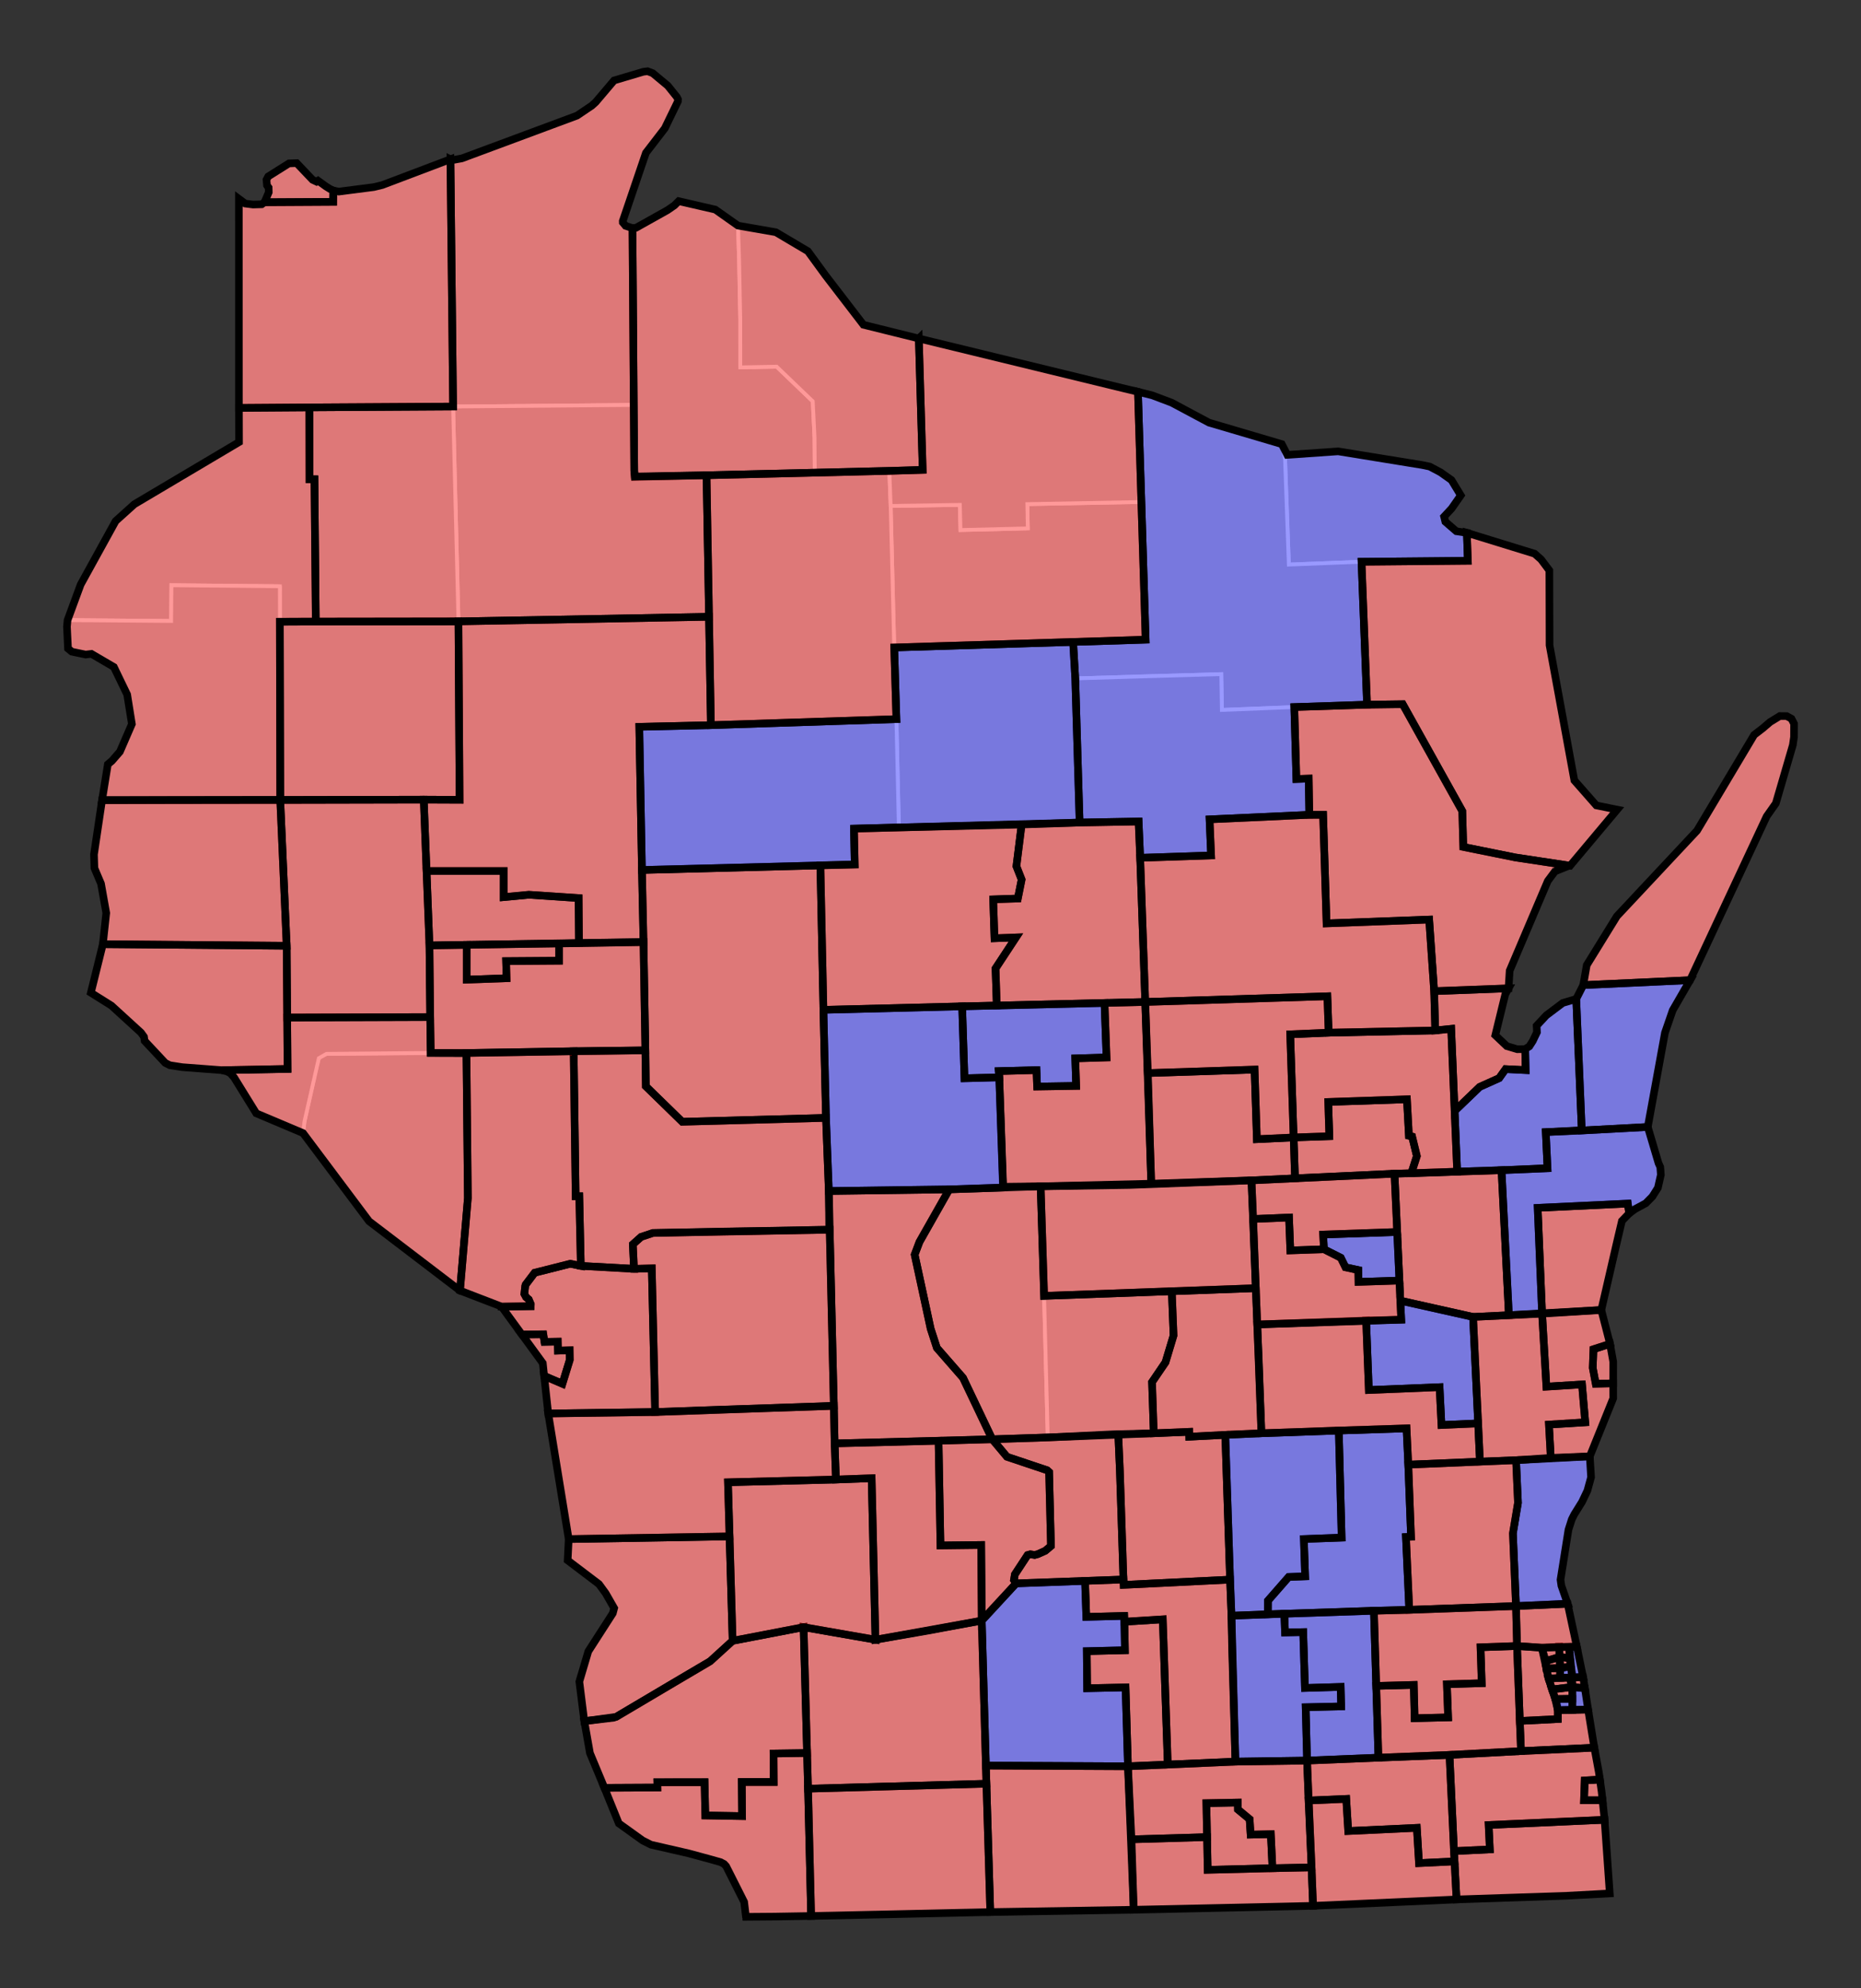 <?xml version="1.0" encoding="UTF-8" standalone="no"?>
<!-- Generator: Adobe Illustrator 16.0.0, SVG Export Plug-In . SVG Version: 6.00 Build 0)  -->

<svg
   version="1.1"
   id="svg9022"
   inkscape:output_extension="org.inkscape.output.svg.inkscape"
   sodipodi:docname="1899 Assembly Partisan.svg"
   inkscape:version="1.1 (c68e22c387, 2021-05-23)"
   sodipodi:version="0.32"
   x="0px"
   y="0px"
   width="245.229px"
   height="261.912px"
   viewBox="0 0 245.229 261.912"
   enable-background="new 0 0 245.229 261.912"
   xml:space="preserve"
   xmlns:inkscape="http://www.inkscape.org/namespaces/inkscape"
   xmlns:sodipodi="http://sodipodi.sourceforge.net/DTD/sodipodi-0.dtd"
   xmlns="http://www.w3.org/2000/svg"
   xmlns:svg="http://www.w3.org/2000/svg"
   xmlns:rdf="http://www.w3.org/1999/02/22-rdf-syntax-ns#"
   xmlns:cc="http://creativecommons.org/ns#"
   xmlns:dc="http://purl.org/dc/elements/1.1/"><rect x="0" y="0" width="245.229" height="261.912" fill="#333333" stroke="none"/>
<defs
   id="defs8483"><rect
   x="228.054"
   y="126.905"
   width="11.239"
   height="127.841"
   id="rect84641" />
	
	
		<inkscape:perspective
   id="perspective9030"
   inkscape:vp_z="744.09448 : 526.18109 : 1"
   inkscape:vp_y="0 : 1000 : 0"
   inkscape:vp_x="0 : 526.18109 : 1"
   sodipodi:type="inkscape:persp3d"
   inkscape:persp3d-origin="372.04724 : 350.78739 : 1">
		</inkscape:perspective>
</defs>
<sodipodi:namedview
   showgrid="false"
   inkscape:cy="132.58252"
   inkscape:cx="122.68302"
   inkscape:zoom="1.4142136"
   objecttolerance="10"
   guidetolerance="10"
   gridtolerance="10000"
   borderopacity="1.0"
   bordercolor="#666666"
   pagecolor="#ffffff"
   id="base"
   inkscape:window-maximized="0"
   inkscape:window-y="45"
   inkscape:window-x="840"
   inkscape:window-height="909"
   inkscape:window-width="1064"
   inkscape:current-layer="Assembly"
   inkscape:document-units="px"
   inkscape:pageshadow="2"
   inkscape:pageopacity="0.0"
   inkscape:pagecheckerboard="0">
	</sodipodi:namedview>
<g
   inkscape:groupmode="layer"
   id="Counties"
   transform="translate(-316.521,-331.867)"
   inkscape:label="Counties"
   style="display:inline"
   sodipodi:insensitive="true">
	<path
   id="WI_Adams"
   inkscape:label="Adams, WI"
   fill="#CCCCCC"
   stroke="#ffffff"
   stroke-width="1.067"
   d="m 453.651,488.159 0.45,14.431 0.486,18.586 -7.312,0.307 -3.856,-8.097 -3.447,-3.944 -0.819,-2.528 -2.11,-9.752 0.632,-1.676 4.063,-7.161 6.949,-0.112 4.964,-0.054"
   style="fill:#c8c8c8;fill-opacity:1;stroke-width:0.5;stroke-miterlimit:4;stroke-dasharray:none" />
	<path
   id="WI_Ashland"
   inkscape:label="Ashland, WI"
   fill="#CCCCCC"
   stroke="#ffffff"
   stroke-width="1.067"
   d="m 399.508,361.801 0.356,0.106 0.326,0.012 0.154,-0.05 4.132,-2.314 0.916,-0.632 0.559,-0.556 4.825,1.111 2.993,2.111 0.144,4.565 0.153,7.793 0.004,6.318 4.793,-0.093 4.755,4.563 0.231,4.722 0.036,4.714 -14.265,0.305 -9.455,0.212 -0.068,-0.786 -0.066,-8.688 -0.523,-23.413"
   style="fill:#c8c8c8;fill-opacity:1;stroke-width:0.5;stroke-miterlimit:4;stroke-dasharray:none" />
	<path
   id="WI_Barron"
   inkscape:label="Barron, WI"
   fill="#CCCCCC"
   stroke="#ffffff"
   stroke-width="1.067"
   d="m 353.398,413.777 23.537,-0.044 0.146,23.502 -4.719,-0.017 -18.913,0.038 -0.051,-23.479"
   style="fill:#c8c8c8;fill-opacity:1;stroke-width:0.5;stroke-miterlimit:4;stroke-dasharray:none"
   sodipodi:nodetypes="cccccc" />
	<path
   id="WI_Bayfield"
   style="fill:#c8c8c8;fill-opacity:1;stroke:#ffffff;stroke-width:0.5;stroke-miterlimit:4;stroke-dasharray:none;stroke-opacity:1"
   inkscape:label="Bayfield, WI"
   d="m 85.332,9.385 -0.574,0.074 -3.645,0.994 -0.195,0.146 -1.16,1.391 -1.273,1.479 -0.494,0.443 -1.619,1.105 -0.334,0.213 -15.17,5.635 -0.977,0.178 -0.535,-0.062 0.352,32.578 23.803,-0.21 -0.166,-23.31 -0.357,-0.105 -0.549,-0.178 -0.369,-0.447 -0.006,-0.191 3.049,-8.977 2.488,-3.23 1.729,-3.561 0.012,-0.268 -0.146,-0.295 -1.199,-1.494 -1.984,-1.652 z"
   transform="translate(316.521,331.867)"
   sodipodi:nodetypes="ccccccccccccccccccccccccccc" />
	<path
   id="WI_Brown"
   inkscape:label="Brown, WI"
   fill="#CCCCCC"
   stroke="#ffffff"
   stroke-width="1.067"
   d="m 505.505,462.443 9.804,-0.368 -0.432,0.784 -1.288,5.052 -0.029,0.342 1.511,1.432 1.378,0.41 1.051,-0.018 0.547,-0.361 0.444,-0.69 0.559,-1.166 0.062,-0.281 -0.189,-0.388 0.083,-0.188 1.27,-1.369 2.177,-1.636 1.776,-0.528 0.727,17.333 -2.367,0.109 -2.375,0.104 0.229,4.759 -6.057,0.259 -5.848,0.225 -0.08,-3.149 -0.71,-15.698 -2.106,0.21 -0.137,-5.179"
   style="fill:#c8c8c8;fill-opacity:1;stroke-width:0.5;stroke-miterlimit:4;stroke-dasharray:none"
   sodipodi:nodetypes="ccccccccccccccccccccccccccc" />
	<path
   id="WI_Buffalo"
   inkscape:label="Buffalo, WI"
   fill="#CCCCCC"
   stroke="#ffffff"
   stroke-width="1.067"
   d="m 377.985,470.59 0.188,19.109 -0.646,7.649 -0.394,4.546 -11.979,-9.136 -8.7,-11.614 0.187,-1.521 1.622,-7.348 0.269,-0.998 0.25,-0.22 0.758,-0.354 13.728,-0.095 4.717,-0.018"
   style="fill:#c8c8c8;fill-opacity:1;stroke-width:0.5;stroke-miterlimit:4;stroke-dasharray:none" />
	<path
   id="WI_Burnett"
   style="fill:#c8c8c8;fill-opacity:1;stroke:#ffffff;stroke-width:0.5;stroke-miterlimit:4;stroke-dasharray:none;stroke-opacity:1"
   inkscape:label="Burnett, WI"
   d="m 40.784,63.14 -0.016,-9.47 -9.281,0.066 0.012,4.508 -9.23,5.414 -4.561,2.766 -2.471,2.225 -4.582,8.316 -1.75,4.732 13.646,0.113 0.041,-4.711 14.285,0.137 h 0.008 l -0.004,0.002 -0.004,4.672 4.735,-0.019 -0.176,-18.749 z"
   transform="translate(316.521,331.867)"
   sodipodi:nodetypes="cccccccccccccccccc" />
	<path
   id="WI_Calumet"
   inkscape:label="Calumet, WI"
   fill="#CCCCCC"
   stroke="#ffffff"
   stroke-width="1.067"
   d="m 508.536,486.258 5.848,-0.225 0.968,19.1 -4.722,0.23 -9.581,-2.143 -0.77,-16.725 8.257,-0.237"
   style="fill:#c8c8c8;fill-opacity:1;stroke-width:0.5;stroke-miterlimit:4;stroke-dasharray:none" />
	<path
   id="WI_Chippewa"
   style="fill:#c8c8c8;fill-opacity:1;stroke:#ffffff;stroke-width:0.5;stroke-miterlimit:4;stroke-dasharray:none;stroke-opacity:1"
   inkscape:label="Chippewa, WI"
   d="m 93.39,81.326 -32.976,0.539 0.146,23.503 -4.72,-0.019 0.752,19.205 28.205,-0.445 -0.205,-9.494 -0.307,-14.228 -0.043,-4.632 9.438,-0.22 z"
   transform="translate(316.521,331.867)"
   sodipodi:nodetypes="ccccccccccc" />
	<path
   id="WI_Clark"
   style="fill:#c8c8c8;fill-opacity:1;stroke:#ffffff;stroke-width:0.5;stroke-miterlimit:4;stroke-dasharray:none;stroke-opacity:1"
   inkscape:label="Clark, WI"
   d="m 108.266,113.944 -23.675,0.672 0.451,23.76 0.057,4.736 4.798,4.675 c 0,0 18.947,-0.514 18.947,-0.514 l -0.339,-14.235 0.165,2.6e-4 z"
   transform="translate(316.521,331.867)"
   sodipodi:nodetypes="ccccccccc" />
	<path
   id="WI_Columbia"
   inkscape:label="Columbia, WI"
   fill="#CCCCCC"
   stroke="#ffffff"
   stroke-width="1.067"
   d="m 463.192,520.827 10.031,-0.329 0.011,0.647 4.747,-0.247 0.63,19.074 -3.809,0.261 -10.212,0.43 -0.029,-0.704 -14.146,0.512 -0.289,-0.446 0.125,-0.741 1.676,-2.552 0.368,-0.101 0.568,0.092 0.423,-0.115 0.974,-0.439 0.746,-0.625 -0.243,-9.743 -0.258,-0.236 -5.296,-1.776 -1.933,-2.306 15.915,-0.656"
   style="fill:#c8c8c8;fill-opacity:1;stroke-width:0.5;stroke-miterlimit:4;stroke-dasharray:none"
   sodipodi:nodetypes="cccccccccccccccccccccc" />
	<path
   id="WI_Crawford"
   style="fill:#c8c8c8;fill-opacity:1;stroke:#ffffff;stroke-width:0.5;stroke-miterlimit:4;stroke-dasharray:none;stroke-opacity:1"
   inkscape:label="Crawford, WI"
   d="m 96.182,202.412 -21.242,0.352 -0.139,2.801 4.127,3.131 0.875,1.197 1.127,1.967 -0.178,0.676 -3.23,5.02 -1.182,3.984 0.656,5.215 3.871,-0.457 0.326,-0.113 12.385,-7.322 2.959,-2.695 z"
   transform="translate(316.521,331.867)" />
	<path
   id="WI_Dane"
   inkscape:label="Dane, WI"
   fill="#CCCCCC"
   stroke="#ffffff"
   stroke-width="1.067"
   d="m 478.611,539.972 0.188,4.754 0.518,19.223 -14.161,0.613 -18.722,-0.091 -0.544,-19.101 4.526,-4.9 14.146,-0.512 0.029,0.704 10.212,-0.43 3.808,-0.26"
   style="fill:#c8c8c8;fill-opacity:1;stroke-width:0.5;stroke-miterlimit:4;stroke-dasharray:none" />
	<path
   id="WI_Dodge"
   inkscape:label="Dodge, WI"
   fill="#CCCCCC"
   stroke="#ffffff"
   stroke-width="1.067"
   d="m 482.74,520.69 4.762,-0.171 14.363,-0.474 0.179,3.598 0.051,1.183 0.362,9.503 -0.67,0.031 0.439,9.594 -4.662,0.119 -18.766,0.653 -0.188,-4.754 -0.63,-19.074 4.76,-0.208"
   style="fill:#c8c8c8;fill-opacity:1;stroke-width:0.5;stroke-miterlimit:4;stroke-dasharray:none" />
	<path
   id="WI_Door"
   style="fill:#c8c8c8;fill-opacity:1;stroke:#ffffff;stroke-width:0.5;stroke-miterlimit:4;stroke-dasharray:none;stroke-opacity:1"
   inkscape:label="Door, WI"
   d="m 222.704,129.132 1.042,-2.466 5.418,-11.598 3.637,-7.523 1.205,-1.709 2.242,-7.688 0.152,-1.045 0.01,-1.754 -0.342,-0.66 -0.225,-0.236 -0.41,-0.113 -0.896,-0.01 -1.287,0.787 -2.104,1.701 -7.521,12.609 -10.562,11.277 -0.969,1.418 -3.004,5.023 -0.459,2.635 c -1.9e-4,-4.2e-4 14.073,-0.649 14.073,-0.649 z"
   transform="translate(316.521,331.867)"
   sodipodi:nodetypes="cccccccccccccccccccc" />
	<path
   id="WI_Douglas"
   style="fill:#c8c8c8;fill-opacity:1;stroke:#ffffff;stroke-width:0.5;stroke-miterlimit:4;stroke-dasharray:none;stroke-opacity:1"
   inkscape:label="Douglas, WI"
   d="m 59.707,53.559 -0.352,-32.578 -8.975,3.396 -1.115,0.27 -4.623,0.596 -0.715,-0.141 -0.439,-0.207 -0.559,-0.348 -1.023,-0.742 -0.199,0.127 -0.52,-0.246 -2.094,-2.197 -1.018,0.039 -2.73,1.717 -0.229,0.428 -0.051,0.4 0.117,0.348 v 0.039 l 0.182,0.219 0.037,0.039 0.016,0.609 -0.561,1.318 -0.18,0.162 -0.189,0.107 -1.133,0.035 -1.045,-0.131 -0.832,-0.623 0.012,13.377 -0.005,9.7 0.002,4.465 9.28,-0.066 z"
   transform="translate(316.521,331.867)"
   sodipodi:nodetypes="cccccccccccccccccccccccccccccccc" />
	<path
   id="WI_Dunn"
   style="fill:#c8c8c8;fill-opacity:1;stroke:#ffffff;stroke-width:0.5;stroke-miterlimit:4;stroke-dasharray:none;stroke-opacity:1"
   inkscape:label="Dunn, WI"
   d="m 51.191,105.279 -14.264,0.109 0.848,19.209 0.068,9.455 18.845,-0.063 -0.097,-9.435 -0.752,-19.205 z"
   transform="translate(316.521,331.867)"
   sodipodi:nodetypes="cccccccc" />
	<path
   id="WI_Eau_Claire"
   inkscape:label="Eau Claire, WI"
   fill="#CCCCCC"
   stroke="#ffffff"
   stroke-width="1.067"
   d="m 401.318,455.976 0.245,14.267 -9.447,0.115 -14.131,0.232 -4.706,-0.012 -0.069,-4.721 -0.098,-9.435 28.206,-0.446"
   style="fill:#c8c8c8;fill-opacity:1;stroke-width:0.5;stroke-miterlimit:4;stroke-dasharray:none"
   sodipodi:nodetypes="cccccccc" />
	<path
   id="WI_Florence"
   inkscape:label="Florence, WI"
   fill="#CCCCCC"
   stroke="#ffffff"
   stroke-width="1.067"
   d="m 485.425,390.375 0.731,1.419 6.695,-0.464 11.042,1.794 0.084,0.023 0.941,0.187 1.426,0.755 0.875,0.629 0.573,0.397 1.063,1.644 0.111,0.178 0.049,0.192 -0.566,0.895 -0.64,0.836 -0.274,0.202 -0.699,0.83 -0.022,0.037 -0.062,0.188 0.228,0.486 0.037,0.022 1.412,1.232 0.318,0.088 0.512,0.154 0.037,0.019 0.519,-0.058 0.129,3.688 c 0,0 -14.009,0.129 -14.008,0.123 l -9.58,0.377 -0.507,-14.048 -0.424,-1.825"
   style="fill:#c8c8c8;fill-opacity:1;stroke-width:0.5;stroke-miterlimit:4;stroke-dasharray:none"
   sodipodi:nodetypes="cccccccccccccccccccccccccccccc" />
	<path
   id="WI_Fond_du_Lac"
   inkscape:label="Fond du Lac, WI"
   fill="#CCCCCC"
   stroke="#ffffff"
   stroke-width="1.067"
   d="m 510.63,505.364 0.91,19.06 -9.445,0.402 -0.051,-1.183 -0.179,-3.598 -14.363,0.474 -4.762,0.171 -0.548,-14.333 18.973,-0.629 -0.116,-2.507 9.581,2.143"
   style="fill:#c8c8c8;fill-opacity:1;stroke-width:0.5;stroke-miterlimit:4;stroke-dasharray:none" />
	<path
   id="WI_Forest"
   style="fill:#c8c8c8;fill-opacity:1;stroke:#ffffff;stroke-width:0.5;stroke-miterlimit:4;stroke-dasharray:none;stroke-opacity:1"
   inkscape:label="Forest, WI"
   d="m 149.951,51.615 0.547,16.035 0.467,16.621 -9.557,0.301 0.283,4.805 9.408,-0.281 9.832,-0.281 0.08,4.715 9.377,-0.371 9.754,-0.322 -0.729,-18.832 -9.58,0.377 -0.506,-14.049 -0.424,-1.824 -9.592,-2.83 -4.904,-2.621 -2.561,-0.969 z"
   transform="translate(316.521,331.867)" />
	<path
   id="WI_Grant"
   inkscape:label="Grant, WI"
   fill="#CCCCCC"
   stroke="#ffffff"
   stroke-width="1.067"
   d="m 413.059,548.033 9.356,-1.799 0.587,21.278 0.404,16.771 -8.588,0.112 0.162,-0.257 -0.015,-0.31 -0.386,-1.39 -2.37,-4.706 -0.276,-0.298 -0.449,-0.241 -1.982,-0.55 -5.128,-1.177 -2.08,-0.575 -1.089,-0.552 -3.141,-2.253 -0.458,-1.046 -3.348,-8.218 -0.741,-4.202 3.87,-0.456 0.326,-0.115 12.385,-7.321 2.961,-2.695"
   style="fill:#c8c8c8;fill-opacity:1;stroke-width:0.5;stroke-miterlimit:4;stroke-dasharray:none" />
	<path
   id="WI_Green"
   inkscape:label="Green, WI"
   fill="#CCCCCC"
   stroke="#ffffff"
   stroke-width="1.067"
   d="m 446.433,564.471 18.722,0.091 0.763,18.9 -1.433,0.037 -17.469,0.269 -0.514,-16.906 -0.069,-2.391"
   style="fill:#c8c8c8;fill-opacity:1;stroke-width:0.5;stroke-miterlimit:4;stroke-dasharray:none" />
	<path
   id="WI_Green_Lake"
   inkscape:label="Green Lake, WI"
   fill="#CCCCCC"
   stroke="#ffffff"
   stroke-width="1.067"
   d="m 482.003,501.557 0.189,4.8 0.548,14.333 -4.759,0.208 -4.747,0.247 -0.011,-0.647 -4.665,0.194 -0.229,-6.745 1.775,-2.607 1.06,-3.531 -0.229,-5.831 11.068,-0.421"
   style="fill:#c8c8c8;fill-opacity:1;stroke:#ffffff;stroke-width:0.5;stroke-miterlimit:4;stroke-dasharray:none;stroke-opacity:1" />
	<path
   id="WI_Iowa"
   inkscape:label="Iowa, WI"
   fill="#CCCCCC"
   stroke="#ffffff"
   stroke-width="1.067"
   d="m 445.889,545.37 0.544,19.101 0.069,2.391 -23.5,0.651 -0.587,-21.278 9.429,1.794 14.045,-2.659"
   style="fill:#c8c8c8;fill-opacity:1;stroke-width:0.5;stroke-miterlimit:4;stroke-dasharray:none" />
	<path
   id="WI_Iron"
   inkscape:label="Iron, WI"
   fill="#CCCCCC"
   stroke="#ffffff"
   stroke-width="1.067"
   d="m 418.76,362.461 4.221,2.499 7.321,9.695 3.479,0.867 3.82,0.939 0.507,17.313 -4.396,0.128 -9.825,0.271 -0.036,-4.714 -0.231,-4.722 -4.755,-4.563 -4.793,0.093 -0.004,-6.318 -0.153,-7.793 -0.144,-4.565 4.989,0.87"
   style="fill:#c8c8c8;fill-opacity:1;stroke-width:0.5;stroke-miterlimit:4;stroke-dasharray:none" />
	<path
   id="WI_Jackson"
   style="fill:#c8c8c8;fill-opacity:1;stroke:#ffffff;stroke-width:0.5;stroke-miterlimit:4;stroke-dasharray:none;stroke-opacity:1"
   inkscape:label="Jackson, WI"
   d="m 85.041,138.375 -9.445,0.115 0.258,19.113 h 0.479 l 0.201,9.17 7.012,0.385 -0.153,-3.231 1.09,-0.974 1.91,-0.637 17.766,-0.5 5.164,0.188 0.008,0.002 v -0.002 l -0.111,-5.098 -0.375,-9.633 -18.947,0.514 -4.797,-4.676 z"
   transform="translate(316.521,331.867)"
   sodipodi:nodetypes="cccccccccccccccccc" />
	<path
   id="WI_Jefferson"
   inkscape:label="Jefferson, WI"
   fill="#CCCCCC"
   stroke="#ffffff"
   stroke-width="1.067"
   d="m 478.799,544.726 18.766,-0.653 0.598,19.356 -9.406,0.384 -9.439,0.136 -0.519,-19.223"
   style="fill:#c8c8c8;fill-opacity:1;stroke-width:0.5;stroke-miterlimit:4;stroke-dasharray:none" />
	<path
   id="WI_Juneau"
   inkscape:label="Juneau, WI"
   fill="#CCCCCC"
   stroke="#ffffff"
   stroke-width="1.067"
   d="m 425.74,488.773 15.997,-0.448 -4.063,7.161 -0.632,1.676 2.11,9.752 0.819,2.528 3.447,3.944 3.856,8.097 -20.773,0.547 -0.104,-4.95 -0.547,-23.208 -0.11,-5.099"
   style="fill:#c8c8c8;fill-opacity:1;stroke-width:0.5;stroke-miterlimit:4;stroke-dasharray:none" />
	<path
   id="WI_Kenosha"
   inkscape:label="Kenosha, WI"
   fill="#CCCCCC"
   stroke="#ffffff"
   stroke-width="1.067"
   d="m 508.116,575.736 4.722,-0.227 -0.155,-3.211 7.416,-0.362 7.862,-0.324 0.682,9.7 -16.018,0.524 -4.172,0.269 -0.337,-6.369"
   style="fill:#c8c8c8;fill-opacity:1;stroke-width:0.5;stroke-miterlimit:4;stroke-dasharray:none" />
	<path
   id="WI_Kewaunee"
   inkscape:label="Kewaunee, WI"
   fill="#CCCCCC"
   stroke="#ffffff"
   stroke-width="1.067"
   d="m 525.152,461.648 14.073,-0.649 -2.286,3.961 -1.021,2.961 -0.484,2.252 -1.779,10.166 -8.701,0.464 -0.727,-17.333 0.925,-1.822"
   style="fill:#c8c8c8;fill-opacity:1;stroke-width:0.5;stroke-miterlimit:4;stroke-dasharray:none" />
	<path
   id="WI_La_Crosse"
   style="fill:#c8c8c8;fill-opacity:1;stroke:#ffffff;stroke-width:0.5;stroke-miterlimit:4;stroke-dasharray:none;stroke-opacity:1"
   inkscape:label="La Crosse, WI"
   d="m 75.146,166.49 -4.695,1.184 -1.184,1.564 -0.059,0.188 -0.117,1.047 0.232,0.428 0.352,0.301 0.264,0.619 -0.008,0.266 -3.84,0.053 5.434,7.447 0.717,6.629 14.092,-0.191 -0.443,-18.93 -2.346,0.064 -7.012,-0.385 c 0,0 -1.386,-0.284 -1.387,-0.283 z"
   transform="translate(316.521,331.867)"
   sodipodi:nodetypes="ccccccccccccccccc" />
	<path
   id="WI_Lafayette"
   inkscape:label="Lafayette, WI"
   fill="#CCCCCC"
   stroke="#ffffff"
   stroke-width="1.067"
   d="m 423.003,567.513 23.5,-0.651 0.514,16.906 -3.572,0.078 -20.037,0.438 -0.405,-16.771"
   style="fill:#c8c8c8;fill-opacity:1;stroke-width:0.5;stroke-miterlimit:4;stroke-dasharray:none" />
	<path
   id="WI_Langlade"
   inkscape:label="Langlade, WI"
   fill="#CCCCCC"
   stroke="#ffffff"
   stroke-width="1.067"
   d="m 458.212,421.244 9.409,-0.282 9.832,-0.281 0.079,4.716 9.541,-0.378 0.279,9.479 1.623,-0.056 0.081,4.771 -13.152,0.48 0.208,4.873 -9.344,0.31 -0.208,-4.753 -7.775,0.109 z"
   style="fill:#c8c8c8;fill-opacity:1;stroke-width:0.5;stroke-miterlimit:4;stroke-dasharray:none"
   sodipodi:nodetypes="cccccccccccccc" />
	<path
   id="WI_Lincoln"
   inkscape:label="Lincoln, WI"
   fill="#CCCCCC"
   stroke="#ffffff"
   stroke-width="1.067"
   d="m 458.212,421.244 0.573,18.987 -23.817,0.645 -0.325,-14.27 -0.289,-9.437 14.193,-0.438 9.382,-0.291 z"
   style="fill:#c8c8c8;fill-opacity:1;stroke-width:0.5;stroke-miterlimit:4;stroke-dasharray:none"
   sodipodi:nodetypes="cccccccc" />
	<path
   id="WI_Manitowoc"
   inkscape:label="Manitowoc, WI"
   fill="#CCCCCC"
   stroke="#ffffff"
   stroke-width="1.067"
   d="m 524.953,480.802 8.701,-0.464 1.643,5.269 0.077,1.036 -0.15,0.985 -0.237,0.72 -0.729,1.155 -0.87,0.883 -1.421,0.77 -0.766,0.565 -0.955,0.994 -1.2,4.708 -0.383,1.684 -1.134,5.342 -12.178,0.685 -0.968,-19.1 6.057,-0.259 -0.229,-4.759 2.375,-0.104 2.367,-0.11"
   style="fill:#c8c8c8;fill-opacity:1;stroke-width:0.5;stroke-miterlimit:4;stroke-dasharray:none" />
	<path
   id="WI_Marathon"
   inkscape:label="Marathon, WI"
   fill="#CCCCCC"
   stroke="#ffffff"
   stroke-width="1.067"
   d="m 434.968,440.876 31.592,-0.753 0.208,4.752 0.666,18.994 -24.128,0.578 -18.28,0.459 -0.402,-19.04 4.53,-0.103 -0.076,-3.153 -0.028,-1.577 5.918,-0.157"
   style="fill:#c8c8c8;fill-opacity:1;stroke-width:0.5;stroke-miterlimit:4;stroke-dasharray:none"
   sodipodi:nodetypes="ccccccccccc" />
	<path
   id="WI_Marquette"
   inkscape:label="Marquette, WI"
   fill="#CCCCCC"
   stroke="#ffffff"
   stroke-width="1.067"
   d="m 470.935,501.977 0.229,5.831 -1.06,3.531 -1.775,2.607 0.229,6.745 -13.971,0.484 -0.486,-18.586 16.834,-0.612"
   style="fill:#c8c8c8;fill-opacity:1;stroke:#ffffff;stroke-width:0.5;stroke-miterlimit:4;stroke-dasharray:none;stroke-opacity:1" />
	<path
   id="WI_Marinette"
   style="fill:#c8c8c8;fill-opacity:1;stroke:#ffffff;stroke-width:0.5;stroke-miterlimit:4;stroke-dasharray:none;stroke-opacity:1"
   inkscape:label="Marinette, WI"
   d="m 193.293,70.195 0.131,3.686 -14.01,0.129 0.729,18.826 4.699,-0.062 7.848,14.086 0.133,4.717 6.893,1.359 7.18,1.117 6.201,-7.391 -1.725,-0.334 -0.984,-0.205 -0.037,-0.018 -2.896,-3.293 -0.162,-0.295 -0.299,-1.133 -0.019,-0.039 L 204.188,85 l -0.025,-9.85 -1.09,-1.451 -0.094,-0.096 -0.059,-0.045 -0.701,-0.613 z"
   transform="translate(316.521,331.867)"
   sodipodi:nodetypes="cccccccccccccccccccccccc" />
	<path
   id="WI_Milwaukee"
   inkscape:label="Milwaukee, WI"
   fill="#CCCCCC"
   stroke="#ffffff"
   stroke-width="1.067"
   d="m 523.095,543.148 3.513,18.963 -9.658,0.45 -0.662,-19.105 6.807,-0.308"
   style="fill:#c8c8c8;fill-opacity:1;stroke-width:0.5;stroke-miterlimit:4;stroke-dasharray:none" />
	<path
   id="WI_Monroe"
   style="fill:#c8c8c8;fill-opacity:1;stroke:#ffffff;stroke-width:0.5;stroke-miterlimit:4;stroke-dasharray:none;stroke-opacity:1"
   inkscape:label="Monroe, WI"
   d="m 104.158,161.816 -13.623,0.383 -4.143,0.117 -1.91,0.637 -1.09,0.975 0.152,3.23 2.346,-0.064 0.25,7.816 0.193,11.113 23.545,-0.811 -0.549,-23.209 z"
   transform="translate(316.521,331.867)"
   sodipodi:nodetypes="cccccccccccc" />
	<path
   id="WI_Oconto"
   style="fill:#c8c8c8;fill-opacity:1;stroke:#ffffff;stroke-width:0.5;stroke-miterlimit:4;stroke-dasharray:none;stroke-opacity:1"
   inkscape:label="Oconto, WI"
   d="m 170.552,93.152 0.278,9.479 1.623,-0.057 0.082,4.771 1.814,0.002 0.455,14.305 9.062,-0.375 4.457,-0.131 0.66,9.43 9.803,-0.369 h 0.002 l 0.143,-2.326 5.027,-11.82 0.705,-1.08 0.238,-0.184 1.74,-0.697 L 199.688,113 l -6.865,-1.424 -0.133,-4.717 -7.848,-14.086 -4.699,0.062 z"
   transform="translate(316.521,331.867)"
   sodipodi:nodetypes="cccccccccccccccccccccc" />
	<path
   id="WI_Oneida"
   style="fill:#c8c8c8;fill-opacity:1;stroke:#ffffff;stroke-width:0.5;stroke-miterlimit:4;stroke-dasharray:none;stroke-opacity:1"
   inkscape:label="Oneida, WI"
   d="m 126.472,66.518 -9.106,0.139 0.467,18.645 23.575,-0.73 9.557,-0.301 -0.543,-18.138 -15.047,0.28 0.061,3.196 -8.868,0.219 z"
   transform="translate(316.521,331.867)"
   sodipodi:nodetypes="cccccccccc" />
	<path
   id="WI_Outagamie"
   inkscape:label="Outagamie, WI"
   fill="#CCCCCC"
   stroke="#ffffff"
   stroke-width="1.067"
   d="m 491.602,467.918 14.04,-0.296 2.104,-0.212 0.71,15.698 0.08,3.149 -8.257,0.238 -13.111,0.608 -0.38,-12.285 -0.253,-6.688 5.067,-0.212"
   style="fill:#c8c8c8;fill-opacity:1;stroke-width:0.5;stroke-miterlimit:4;stroke-dasharray:none" />
	<path
   id="WI_Ozaukee"
   inkscape:label="Ozaukee, WI"
   fill="#CCCCCC"
   stroke="#ffffff"
   stroke-width="1.067"
   d="m 516.298,524.236 9.716,-0.508 0.166,2.755 -0.482,1.757 -0.706,1.486 -1.034,1.66 -0.324,0.653 -0.277,0.756 -0.157,0.604 -1.044,6.585 0.111,0.783 0.648,2.086 0.181,0.294 -6.808,0.308 -0.395,-9.575 0.658,-4.024 -0.253,-5.62"
   style="fill:#c8c8c8;fill-opacity:1;stroke-width:0.5;stroke-miterlimit:4;stroke-dasharray:none" />
	<path
   id="WI_Pepin"
   style="fill:#c8c8c8;fill-opacity:1;stroke:#ffffff;stroke-width:0.5;stroke-miterlimit:4;stroke-dasharray:none;stroke-opacity:1"
   inkscape:label="Pepin, WI"
   d="m 56.689,133.99 -18.845,0.063 0.049,6.771 -8.633,0.164 0.662,0.176 0.434,0.229 0.363,0.34 0.125,0.213 2.924,4.727 6.164,2.607 0.188,-1.523 1.893,-8.346 1.008,-0.574 13.738,-0.125 z"
   transform="translate(316.521,331.867)"
   sodipodi:nodetypes="ccccccccccccccc" />
	<path
   id="WI_Pierce"
   inkscape:label="Pierce, WI"
   fill="#CCCCCC"
   stroke="#ffffff"
   stroke-width="1.067"
   d="m 330.079,456.255 24.218,0.209 0.116,16.227 -8.632,0.165 -5.232,-0.397 -1.65,-0.255 -0.604,-0.306 -2.719,-2.906 -0.078,-0.536 -0.399,-0.548 -3.894,-3.559 -2.708,-1.699 1.582,-6.395"
   style="fill:#c8c8c8;fill-opacity:1;stroke:#ffffff;stroke-width:0.5;stroke-miterlimit:4;stroke-dasharray:none;stroke-opacity:1"
   sodipodi:nodetypes="ccccccccccccc" />
	<path
   id="WI_Polk"
   style="fill:#c8c8c8;fill-opacity:1;stroke:#ffffff;stroke-width:0.5;stroke-miterlimit:4;stroke-dasharray:none;stroke-opacity:1"
   inkscape:label="Polk, WI"
   d="m 22.591,77.099 -0.04,4.711 -13.649,-0.113 -0.082,0.859 0.004,0.359 0.045,1.451 0.094,1.074 0.5,0.416 1.82,0.375 0.766,-0.09 2.957,1.73 1.752,3.631 0.623,3.881 -1.582,3.643 -1.061,1.221 -0.053,0.039 -0.477,0.402 -0.76,4.725 23.478,-0.026 -0.046,-28.15 z"
   transform="translate(316.521,331.867)"
   sodipodi:nodetypes="ccccccccccccccccccccc" />
	<path
   id="WI_Portage"
   inkscape:label="Portage, WI"
   fill="#CCCCCC"
   stroke="#ffffff"
   stroke-width="1.067"
   d="m 443.306,464.448 24.128,-0.578 0.792,23.941 -14.575,0.348 -4.965,0.054 -0.21,-6.952 -0.279,-7.459 -4.587,0.121 -0.304,-9.475"
   style="fill:#c8c8c8;fill-opacity:1;stroke:#ffffff;stroke-width:0.5;stroke-miterlimit:4;stroke-dasharray:none;stroke-opacity:1"
   sodipodi:nodetypes="ccccccccc" />
	<path
   id="WI_Price"
   inkscape:label="Price, WI"
   fill="#CCCCCC"
   stroke="#ffffff"
   stroke-width="1.067"
   d="m 423.886,394.173 9.825,-0.271 0.176,4.622 0.467,18.646 0.289,9.437 -3.19,0.041 -6.136,0.334 -15.115,0.42 -0.289,-14.209 -0.291,-18.715 z"
   style="fill:#c8c8c8;fill-opacity:1;stroke-width:0.5;stroke-miterlimit:4;stroke-dasharray:none"
   sodipodi:nodetypes="ccccccccccc" />
	<path
   id="WI_Racine"
   inkscape:label="Racine, WI"
   fill="#CCCCCC"
   stroke="#ffffff"
   stroke-width="1.067"
   d="m 516.949,562.561 9.658,-0.45 1.354,9.501 -7.862,0.324 -7.416,0.362 0.155,3.211 -4.722,0.227 -0.591,-12.674 9.424,-0.501"
   style="fill:#c8c8c8;fill-opacity:1;stroke-width:0.5;stroke-miterlimit:4;stroke-dasharray:none" />
	<path
   id="WI_Richland"
   inkscape:label="Richland, WI"
   fill="#CCCCCC"
   stroke="#ffffff"
   stroke-width="1.067"
   d="m 426.674,526.786 4.706,-0.172 0.503,21.275 -0.038,0.139 -9.429,-1.794 -9.356,1.799 -0.356,-13.754 -0.258,-7.132 14.228,-0.361"
   style="fill:#c8c8c8;fill-opacity:1;stroke-width:0.5;stroke-miterlimit:4;stroke-dasharray:none" />
	<path
   id="WI_Rock"
   inkscape:label="Rock, WI"
   fill="#CCCCCC"
   stroke="#ffffff"
   stroke-width="1.067"
   d="m 488.756,563.813 0.793,19.135 -6.571,0.198 -17.06,0.316 -0.763,-18.9 14.161,-0.613 9.44,-0.136"
   style="fill:#c8c8c8;fill-opacity:1;stroke-width:0.5;stroke-miterlimit:4;stroke-dasharray:none" />
	<path
   id="WI_Sauk"
   inkscape:label="Sauk, WI"
   fill="#CCCCCC"
   stroke="#ffffff"
   stroke-width="1.067"
   d="m 426.503,522.03 20.773,-0.547 1.933,2.306 5.296,1.776 0.259,0.233 0.243,9.744 -0.746,0.625 -0.974,0.439 -0.423,0.115 -0.568,-0.092 -0.368,0.101 -1.676,2.552 -0.125,0.741 0.289,0.446 -4.526,4.9 -14.045,2.658 0.038,-0.139 -0.503,-21.275 -4.706,0.172 -0.171,-4.755"
   style="fill:#c8c8c8;fill-opacity:1;stroke-width:0.5;stroke-miterlimit:4;stroke-dasharray:none" />
	<path
   id="WI_Sawyer"
   inkscape:label="Sawyer, WI"
   fill="#CCCCCC"
   stroke="#ffffff"
   stroke-width="1.067"
   d="m 376.225,385.424 23.806,-0.208 0.066,8.688 0.068,0.786 9.455,-0.212 0.291,18.715 -32.978,0.54 z"
   style="fill:#c8c8c8;fill-opacity:1;stroke-width:0.5;stroke-miterlimit:4;stroke-dasharray:none"
   sodipodi:nodetypes="cccccccc" />
	<path
   id="WI_Shawano"
   style="fill:#c8c8c8;fill-opacity:1;stroke:#ffffff;stroke-width:0.5;stroke-miterlimit:4;stroke-dasharray:none;stroke-opacity:1"
   inkscape:label="Shawano, WI"
   d="m 159.383,107.826 0.209,4.873 -9.346,0.311 0.666,18.992 24,-0.752 0.168,4.801 14.039,-0.295 -0.137,-5.18 -0.658,-9.43 -13.52,0.506 -0.455,-14.305 -1.815,-0.002 z"
   transform="translate(316.521,331.867)"
   sodipodi:nodetypes="ccccccccccccc" />
	<path
   id="WI_Sheboygan"
   inkscape:label="Sheboygan, WI"
   fill="#CCCCCC"
   stroke="#ffffff"
   stroke-width="1.067"
   d="m 527.529,504.448 1.569,6.814 0.126,4.375 -0.127,0.453 -3.084,7.637 -9.716,0.508 -4.758,0.188 -0.91,-19.06 4.722,-0.23 12.178,-0.685"
   style="fill:#c8c8c8;fill-opacity:1;stroke-width:0.5;stroke-miterlimit:4;stroke-dasharray:none" />
	<path
   id="WI_St._Croix"
   inkscape:label="St. Croix, WI"
   fill="#CCCCCC"
   stroke="#ffffff"
   stroke-width="1.067"
   d="m 353.448,437.255 0.849,19.209 -24.218,-0.209 0.445,-4.104 -0.69,-3.861 -0.874,-2.056 -0.053,-1.798 1.063,-7.155 23.478,-0.026"
   style="fill:#c8c8c8;fill-opacity:1;stroke-width:0.5;stroke-miterlimit:4;stroke-dasharray:none" />
	<path
   id="WI_Taylor"
   inkscape:label="Taylor, WI"
   fill="#CCCCCC"
   stroke="#ffffff"
   stroke-width="1.067"
   d="m 434.642,426.607 0.325,14.27 -5.917,0.155 0.028,1.579 0.076,3.153 -4.53,0.103 -23.512,0.616 -0.306,-14.23 -0.043,-4.632 24.553,-0.639 6.135,-0.333 3.19,-0.042"
   style="fill:#c8c8c8;fill-opacity:1;stroke-width:0.5;stroke-miterlimit:4;stroke-dasharray:none"
   sodipodi:nodetypes="cccccccccccc" />
	<path
   id="WI_Trempealeau"
   inkscape:label="Trempealeau, WI"
   fill="#CCCCCC"
   stroke="#ffffff"
   stroke-width="1.067"
   d="m 392.116,470.358 0.26,19.111 h 0.479 l 0.201,9.171 -1.388,-0.283 -4.696,1.185 -1.184,1.563 -0.058,0.188 -0.118,1.046 0.234,0.428 0.35,0.301 0.265,0.619 -0.009,0.267 -3.839,0.051 -5.479,-2.108 0.394,-4.546 0.646,-7.649 -0.188,-19.109 14.13,-0.235"
   style="fill:#c8c8c8;fill-opacity:1;stroke-width:0.5;stroke-miterlimit:4;stroke-dasharray:none" />
	<path
   id="WI_Vernon"
   inkscape:label="Vernon, WI"
   fill="#CCCCCC"
   stroke="#ffffff"
   stroke-width="1.067"
   d="m 426.398,517.079 0.104,4.95 0.171,4.757 -14.229,0.361 0.258,7.132 -21.241,0.352 -0.532,-4.237 -2.166,-12.312 14.091,-0.192 23.544,-0.811"
   style="fill:#c8c8c8;fill-opacity:1;stroke:#ffffff;stroke-width:0.5;stroke-miterlimit:4;stroke-dasharray:none;stroke-opacity:1" />
	<path
   id="WI_Vilas"
   style="fill:#c8c8c8;fill-opacity:1;stroke:#ffffff;stroke-width:0.5;stroke-miterlimit:4;stroke-dasharray:none;stroke-opacity:1"
   inkscape:label="Vilas, WI"
   d="m 121.078,44.596 0.508,17.311 -4.396,0.129 0.176,4.621 9.117,-0.145 0.085,3.316 8.868,-0.219 -0.061,-3.196 15.047,-0.279 -0.471,-14.52 -1.738,-0.422 z"
   transform="translate(316.521,331.867)"
   sodipodi:nodetypes="cccccccccccc" />
	<path
   id="WI_Walworth"
   inkscape:label="Walworth, WI"
   fill="#CCCCCC"
   stroke="#ffffff"
   stroke-width="1.067"
   d="m 498.162,563.429 9.363,-0.367 0.591,12.674 0.337,6.369 -16.132,0.753 -2.772,0.09 -0.793,-19.135 9.406,-0.384"
   style="fill:#c8c8c8;fill-opacity:1;stroke-width:0.5;stroke-miterlimit:4;stroke-dasharray:none" />
	<path
   id="WI_Washburn"
   inkscape:label="Washburn, WI"
   fill="#CCCCCC"
   stroke="#ffffff"
   stroke-width="1.067"
   d="m 357.288,385.537 18.938,-0.113 0.709,28.309 -18.802,0.025 -0.176,-18.749 -0.652,-0.002 z"
   style="fill:#c8c8c8;fill-opacity:1;stroke-width:0.5;stroke-miterlimit:4;stroke-dasharray:none"
   sodipodi:nodetypes="ccccccc" />
	<path
   id="WI_Washington"
   inkscape:label="Washington, WI"
   fill="#CCCCCC"
   stroke="#ffffff"
   stroke-width="1.067"
   d="m 511.54,524.423 4.758,-0.188 0.253,5.62 -0.658,4.024 0.395,9.575 -14.061,0.498 -0.439,-9.594 0.67,-0.031 -0.362,-9.503 9.444,-0.401"
   style="fill:#c8c8c8;fill-opacity:1;stroke-width:0.5;stroke-miterlimit:4;stroke-dasharray:none" />
	<path
   id="WI_Waukesha"
   inkscape:label="Waukesha, WI"
   fill="#CCCCCC"
   stroke="#ffffff"
   stroke-width="1.067"
   d="m 516.287,543.455 0.662,19.105 -9.424,0.501 -9.363,0.367 -0.598,-19.356 4.662,-0.119 14.061,-0.498"
   style="fill:#c8c8c8;fill-opacity:1;stroke-width:0.5;stroke-miterlimit:4;stroke-dasharray:none" />
	<path
   id="WI_Waupaca"
   inkscape:label="Waupaca, WI"
   fill="#CCCCCC"
   stroke="#ffffff"
   stroke-width="1.067"
   d="m 467.434,463.869 23.999,-0.751 0.169,4.8 -5.067,0.214 0.253,6.688 0.38,12.285 -5.735,0.271 -13.206,0.436 -0.793,-23.943"
   style="fill:#c8c8c8;fill-opacity:1;stroke-width:0.5;stroke-miterlimit:4;stroke-dasharray:none" />
	<path
   id="WI_Waushara"
   inkscape:label="Waushara, WI"
   fill="#CCCCCC"
   stroke="#ffffff"
   stroke-width="1.067"
   d="m 481.432,487.375 0.57,14.182 -27.901,1.033 -0.45,-14.431 11.667,-0.179 16.114,-0.605"
   style="fill:#c8c8c8;fill-opacity:1;stroke-width:0.5;stroke-miterlimit:4;stroke-dasharray:none"
   sodipodi:nodetypes="cccccc" />
	<path
   id="WI_Winnebago"
   style="fill:#c8c8c8;fill-opacity:1;stroke:#ffffff;stroke-width:0.5;stroke-miterlimit:4;stroke-dasharray:none;stroke-opacity:1"
   inkscape:label="Winnebago, WI"
   d="m 170.647,155.238 -5.736,0.27 0.572,14.182 0.189,4.799 18.973,-0.629 -0.887,-19.23 z"
   transform="translate(316.521,331.867)"
   sodipodi:nodetypes="ccccccc" />
	<path
   id="WI_Wood"
   inkscape:label="Wood, WI"
   fill="#CCCCCC"
   stroke="#ffffff"
   stroke-width="1.067"
   d="m 425.026,464.906 18.28,-0.459 0.304,9.475 4.587,-0.121 0.279,7.459 0.21,6.952 -6.949,0.112 -15.997,0.448 -0.375,-9.631 L 425.026,464.906"
   style="fill:#c8c8c8;fill-opacity:1;stroke:#ffffff;stroke-width:0.5;stroke-miterlimit:4;stroke-dasharray:none;stroke-opacity:1"
   sodipodi:nodetypes="cccccccccc" />
</g>
<g
   inkscape:groupmode="layer"
   id="Assembly"
   inkscape:label="Assembly"
   style="display:inline">
	<path
   id="Assembly_AdamsMarq"
   style="fill:#ff0000;fill-opacity:0.4;stroke:#000000;stroke-width:1px;stroke-linecap:butt;stroke-linejoin:miter;stroke-opacity:1"
   inkscape:label="AD AdamsMarq"
   d="m 137.127,156.289 -4.932,0.164 -7.111,0.238 -3.922,6.926 -0.633,1.676 2.107,9.754 0.82,2.527 3.443,3.945 3.857,8.098 c 0.006,-1.2e-4 7.445,-0.248 7.445,-0.248 l 8.467,-0.41 5.367,-0.135 -0.229,-6.744 1.773,-2.607 1.061,-3.531 -0.229,-5.83 -16.818,0.611 z"
   sodipodi:nodetypes="cccccccccccccccccc" />
	<path
   id="Assembly_AshlandIron"
   style="fill:#ff0000;fill-opacity:0.4;stroke:#000000;stroke-width:1px;stroke-linecap:butt;stroke-linejoin:miter;stroke-opacity:1"
   inkscape:label="AD AshlandIron"
   d="m 89.43,26.5 -0.559,0.557 -0.916,0.631 -4.133,2.314 -0.479,0.037 0.166,23.311 0.066,8.688 0.068,0.785 9.457,-0.211 24.088,-0.576 4.398,-0.129 -0.508,-17.312 -0.002,0.002 -7.297,-1.809 -4.994,-6.502 -2.328,-3.191 -4.221,-2.5 L 97.25,29.725 94.256,27.611 Z" />
	<path
   id="Assembly_Barron"
   style="fill:#ff0000;fill-opacity:0.4;stroke:#000000;stroke-width:1px;stroke-linecap:butt;stroke-linejoin:miter;stroke-opacity:1"
   inkscape:label="AD Barron"
   d="m 60.414,81.865 -18.803,0.025 -4.734,0.02 0.051,23.479 18.912,-0.039 4.721,0.019 z" />
	<path
   id="Assembly_BaySawWash"
   style="fill:#ff0000;fill-opacity:0.4;stroke:#000000;stroke-width:1px;stroke-linecap:butt;stroke-linejoin:miter;stroke-opacity:1"
   inkscape:label="AD BaySawWash"
   d="m 85.332,9.385 -0.574,0.074 -3.84,1.141 -2.434,2.869 -0.494,0.443 -1.953,1.318 -15.17,5.635 -0.977,0.178 -0.531,-0.061 -0.004,-0.002 0.35,32.576 -18.938,0.113 0.016,9.471 0.652,0.002 0.176,18.748 18.803,-0.025 33.016,-0.607 -0.328,-18.646 -9.461,0.168 -0.064,-0.742 -0.066,-8.688 -0.166,-23.311 -0.357,-0.105 -0.549,-0.178 -0.369,-0.447 -0.006,-0.191 3.049,-8.977 2.488,-3.23 1.729,-3.561 0.012,-0.268 -0.146,-0.295 -1.199,-1.494 -1.984,-1.652 z" />
	<path
   id="Assembly_BurnettPolk"
   style="fill:#ff0000;fill-opacity:0.4;stroke:#000000;stroke-width:1px;stroke-linecap:butt;stroke-linejoin:miter;stroke-opacity:1"
   inkscape:label="AD BurnettPolk"
   d="m 40.768,53.67 -9.281,0.066 0.012,4.508 -13.791,8.18 -2.471,2.225 -4.607,8.361 -1.727,4.688 -0.082,0.859 0.141,2.885 0.502,0.416 1.82,0.375 0.766,-0.09 2.955,1.73 1.754,3.631 0.621,3.881 -1.58,3.643 -1.061,1.221 -0.529,0.441 -0.76,4.725 23.479,-0.025 -0.051,-23.479 4.734,-0.02 -0.176,-18.748 -0.652,-0.002 z"
   sodipodi:nodetypes="ccccccccccccccccccccccccc" />
	<path
   id="Assembly_Brown_1"
   style="display:inline;fill:#ff0000;fill-opacity:0.4;stroke:#000000;stroke-width:1px;stroke-linecap:butt;stroke-linejoin:miter;stroke-opacity:1"
   inkscape:label="AD Brown 1"
   d="m 198.787,130.207 -9.803,0.369 0.137,5.178 2.104,-0.211 0.455,10.822 3.305,-3.176 2.563,-1.15 0.852,-1.192 2.64,0.131 -0.06,-2.77 -1.051,0.019 -1.377,-0.41 -1.512,-1.432 1.316,-5.395 z"
   sodipodi:nodetypes="ccccccccccccccc" /><path
   id="Assembly_Brown_2"
   style="display:inline;fill:#0000ff;fill-opacity:0.4;stroke:#000000;stroke-width:1px;stroke-linecap:butt;stroke-linejoin:miter;stroke-opacity:1"
   inkscape:label="AD Brown 2"
   d="m 207.705,131.604 -1.773,0.527 -2.176,1.637 -1.271,1.369 0.045,0.855 -0.559,1.166 -0.445,0.691 -0.547,0.359 0.06,2.77 -2.639,-0.131 -0.852,1.192 -2.563,1.15 -3.305,3.176 0.336,7.992 5.846,-0.191 6.061,-0.258 -0.232,-4.76 4.744,-0.238 -0.322,-7.67 z"
   sodipodi:nodetypes="cccccccccccccccccccc" />
	<path
   id="Assembly_BuffaloPepin"
   style="fill:#ff0000;fill-opacity:0.4;stroke:#000000;stroke-width:1;stroke-linecap:butt;stroke-linejoin:miter;stroke-miterlimit:4;stroke-dasharray:none;stroke-opacity:1"
   inkscape:label="AD BuffaloPepin"
   d="m 56.689,133.99 -18.846,0.062 0.049,6.771 -8.633,0.164 0.662,0.176 0.434,0.229 0.488,0.553 2.924,4.727 6.164,2.605 8.701,11.613 11.979,9.137 h 0.002 l 1.039,-12.193 -0.188,-19.107 h -0.006 l 0.006,-0.004 -4.707,-0.012 z" />
	<path
   id="Assembly_Calumet"
   style="fill:#ff0000;fill-opacity:0.4;stroke:#000000;stroke-width:1px;stroke-linecap:butt;stroke-linejoin:miter;stroke-opacity:1"
   inkscape:label="AD Calumet"
   d="m 197.861,154.166 -5.846,0.191 -8.258,0.271 0.77,16.725 9.582,2.143 4.721,-0.229 z"
   sodipodi:nodetypes="ccccccc" />
	<path
   id="Assembly_Chippewa_1"
   style="fill:#ff0000;fill-opacity:0.4;stroke:#000000;stroke-width:1;stroke-linecap:butt;stroke-linejoin:miter;stroke-miterlimit:4;stroke-dasharray:none;stroke-opacity:1"
   inkscape:label="AD Chippewa 1"
   d="M 76.296,124.234 76.25,118.312 69.688,117.875 66.375,118.188 V 114.75 H 56.207 l 0.385,9.805 z"
   sodipodi:nodetypes="cccccccc" />
	<path
   id="Assembly_Chipprewa_2"
   style="fill:#ff0000;fill-opacity:0.4;stroke:#000000;stroke-width:1;stroke-linecap:butt;stroke-linejoin:miter;stroke-miterlimit:4;stroke-dasharray:none;stroke-opacity:1"
   inkscape:label="AD Chippewa 2"
   d="m 93.43,81.258 -33.018,0.607 0.148,23.504 -4.721,-0.019 0.367,9.4 H 66.375 v 3.437 l 3.312,-0.312 6.562,0.437 0.046,5.922 8.501,-0.125 L 84.592,114.617 84.242,95.754 93.681,95.535 Z"
   sodipodi:nodetypes="ccccccccccccccc" />
	<path
   id="Assembly_Clark"
   style="fill:#ff0000;fill-opacity:0.4;stroke:#000000;stroke-width:1px;stroke-linecap:butt;stroke-linejoin:miter;stroke-opacity:1"
   inkscape:label="AD Clark"
   d="m 108.104,114.014 -23.512,0.602 v 0.002 l 0.205,9.492 0.244,14.266 0.059,4.736 4.797,4.676 18.947,-0.514 -0.339,-14.235 z"
   sodipodi:nodetypes="cccccccccc" />
	<path
   id="Assembly_Columbia_1"
   style="fill:#ff0000;fill-opacity:0.4;stroke:#000000;stroke-width:1px;stroke-linecap:butt;stroke-linejoin:miter;stroke-opacity:1"
   inkscape:label="AD Columbia 1"
   d="m 147.361,189.008 -9.156,0.359 -7.451,0.248 1.934,2.307 5.297,1.775 0.258,0.236 0.189,7.598 0.053,2.145 -0.746,0.627 -0.973,0.438 -0.424,0.115 -0.568,-0.092 -0.367,0.102 -1.676,2.549 -0.125,0.744 0.289,0.445 14.145,-0.514 -0.301,-9.26 -0.17,-5.16 z" />
	<path
   id="Assemblu_Columbia_2"
   style="fill:#ff0000;fill-opacity:0.4;stroke:#000000;stroke-width:1px;stroke-linecap:butt;stroke-linejoin:miter;stroke-opacity:1"
   inkscape:label="AD Columbia 2"
   d="m 156.701,188.631 -4.664,0.193 -4.676,0.184 0.207,4.662 0.17,5.16 0.301,9.26 h 0.002 l 0.027,0.705 14.021,-0.689 -0.309,-9.344 -0.322,-9.73 -4.746,0.246 z" />
	<path
   id="Assembly_Crawford"
   style="fill:#ff0000;fill-opacity:0.4;stroke:#000000;stroke-width:1;stroke-linecap:butt;stroke-linejoin:miter;stroke-miterlimit:4;stroke-dasharray:none;stroke-opacity:1"
   inkscape:label="AD Crawford"
   d="m 96.135,202.412 -21.195,0.352 -0.139,2.801 4.127,3.131 0.875,1.197 1.127,1.967 -0.178,0.676 -3.23,5.02 -1.182,3.984 0.656,5.215 4.197,-0.57 12.385,-7.322 2.961,-2.695 z" />
	<path
   id="Assembly_Dane_1"
   style="fill:#ff0000;fill-opacity:0.4;stroke:#000000;stroke-width:1px;stroke-linecap:butt;stroke-linejoin:miter;stroke-opacity:1"
   inkscape:label="AD Dane 1"
   d="m 153.225,213.336 -5.061,0.314 0.07,3.758 -5.027,0.121 0.047,4.887 5.061,-0.111 0.32,10.391 5.246,-0.227 z"
   sodipodi:nodetypes="ccccccccc" />
	<path
   id="Assembly_Dane_2"
   style="fill:#ff0000;fill-opacity:0.4;stroke:#000000;stroke-width:1px;stroke-linecap:butt;stroke-linejoin:miter;stroke-opacity:1"
   inkscape:label="AD Dane 2"
   d="m 148.041,208.09 -5.062,0.184 0.166,4.742 4.994,-0.133 0.025,0.768 5.06,-0.315 0.657,19.134 8.916,-0.387 -0.434,-14.738 -0.086,-4.484 -0.188,-4.754 -14.02,0.689 z"
   sodipodi:nodetypes="ccccccccccccc" />
	<path
   id="Assembly_Dane_3"
   style="fill:#0000ff;fill-opacity:0.4;stroke:#000000;stroke-width:1px;stroke-linecap:butt;stroke-linejoin:miter;stroke-opacity:1"
   inkscape:label="AD Dane 3"
   d="m 142.979,208.273 -9.084,0.33 -4.527,4.898 0.545,19.102 18.723,0.092 -0.32,-10.391 -5.061,0.111 -0.047,-4.887 5.027,-0.121 -0.07,-3.758 -0.025,-0.768 -4.994,0.133 z"
   sodipodi:nodetypes="ccccccccccccc" />
	<path
   id="Assembly_Dodge_1"
   style="fill:#0000ff;fill-opacity:0.4;stroke:#000000;stroke-width:1px;stroke-linecap:butt;stroke-linejoin:miter;stroke-opacity:1"
   inkscape:label="AD Dodge 1"
   d="m 185.344,188.178 -8.926,0.287 0.371,14.107 -4.977,0.18 0.17,4.92 -2.17,0.078 -2.732,3.122 -0.011,1.797 13.974,-0.463 4.662,-0.121 -0.44,-9.592 0.672,-0.034 -0.363,-9.502 z"
   sodipodi:nodetypes="cccccccccccccc" />
	<path
   id="Assembly_Dodge_2"
   style="fill:#0000ff;fill-opacity:0.4;stroke:#000000;stroke-width:1px;stroke-linecap:butt;stroke-linejoin:miter;stroke-opacity:1"
   inkscape:label="AD Dodge 2"
   d="m 176.418,188.465 -10.199,0.357 -4.76,0.209 0.631,19.074 0.188,4.754 4.793,-0.19 0.011,-1.797 2.732,-3.122 2.17,-0.078 -0.17,-4.92 4.977,-0.18 z"
   sodipodi:nodetypes="cccccccccccc" />
	<path
   id="Assembly_Door"
   style="display:inline;fill:#ff0000;fill-opacity:0.4;stroke:#000000;stroke-width:1px;stroke-linecap:butt;stroke-linejoin:miter;stroke-opacity:1"
   inkscape:label="AD Door"
   d="m 234.537,94.33 -1.287,0.787 -0.965,0.826 -1.139,0.875 -7.521,12.609 -10.562,11.277 -3.973,6.441 -0.459,2.635 14.074,-0.65 10.096,-21.586 1.205,-1.709 2.242,-7.688 0.152,-1.045 0.01,-1.754 -0.342,-0.66 -0.635,-0.35 z" />
	<path
   id="Assembly_Douglas_1"
   style="fill:#ff0000;fill-opacity:0.4;stroke:#000000;stroke-width:1px;stroke-linecap:butt;stroke-linejoin:miter;stroke-opacity:1"
   inkscape:label="AD Douglas 1"
   d="m 34.857,26.645 9.049,-0.051 0.021,-1.492 -0.439,-0.207 -0.559,-0.348 -1.023,-0.742 -0.199,0.127 -0.52,-0.246 -2.094,-2.197 -1.018,0.039 -2.73,1.717 -0.229,0.428 0.066,0.748 0.219,0.297 0.016,0.609 z" />
	<path
   id="Assembly_Douglas_2"
   style="fill:#ff0000;fill-opacity:0.4;stroke:#000000;stroke-width:1px;stroke-linecap:butt;stroke-linejoin:miter;stroke-opacity:1"
   inkscape:label="AD Douglas 2"
   d="m 59.355,20.98 -8.975,3.396 -1.115,0.27 -4.623,0.596 -0.715,-0.141 -0.021,1.492 -9.049,0.051 -0.369,0.27 -1.133,0.035 -1.045,-0.131 -0.832,-0.623 0.008,27.541 9.281,-0.066 18.938,-0.113 z" />
	<path
   id="Assembly_Dunn"
   style="fill:#ff0000;fill-opacity:0.4;stroke:#000000;stroke-width:1;stroke-linecap:butt;stroke-linejoin:miter;stroke-miterlimit:4;stroke-dasharray:none;stroke-opacity:1"
   inkscape:label="AD Dunn"
   d="m 55.84,105.35 -18.912,0.039 0.848,19.209 0.068,9.455 18.846,-0.062 -0.098,-9.436 z" />
	<path
   id="Assembly_EauClaire_1"
   style="fill:#ff0000;fill-opacity:0.4;stroke:#000000;stroke-width:1;stroke-linecap:butt;stroke-linejoin:miter;stroke-miterlimit:4;stroke-dasharray:none;stroke-opacity:1"
   inkscape:label="AD Eauclaire_1"
   d="m 73.671,124.297 -7.04,0.1 -5.131,0.08 v 4.586 l 5.25,-0.188 -0.061,-2.254 6.982,-0.049 z"
   sodipodi:nodetypes="cccccccc" />
	<path
   id="Assembly_EauClaire_2"
   style="fill:#ff0000;fill-opacity:0.4;stroke:#000000;stroke-width:1;stroke-linecap:butt;stroke-linejoin:miter;stroke-miterlimit:4;stroke-dasharray:none;stroke-opacity:1"
   inkscape:label="AD Eauclaire 2"
   d="m 73.671,124.297 7.25e-4,2.276 -6.982,0.049 0.061,2.254 -5.25,0.188 v -4.586 l -4.908,0.078 0.098,9.436 0.068,4.721 4.707,0.012 14.131,-0.232 9.445,-0.115 -0.244,-14.266 z"
   sodipodi:nodetypes="cccccccccccccc" />
	<path
   id="Assembly_FlorenceForestLanglade"
   style="fill:#0000ff;fill-opacity:0.4;stroke:#000000;stroke-width:1px;stroke-linecap:butt;stroke-linejoin:miter;stroke-opacity:1"
   inkscape:label="AD FlorenceForestLanglade"
   d="m 149.951,51.615 1.014,32.656 -9.557,0.301 0.283,4.805 0.572,18.988 7.773,-0.139 0.209,4.783 9.346,-0.311 -0.203,-4.754 13.146,-0.6 -0.082,-4.771 -1.623,0.057 -0.277,-9.479 9.59,-0.316 -0.729,-18.826 14.01,-0.129 -0.131,-3.686 -1.385,-0.205 -1.449,-1.254 -0.166,-0.674 0.994,-1.07 1.207,-1.73 -1.223,-2.014 -1.449,-1.025 -1.426,-0.756 -1.025,-0.211 -11.041,-1.793 -6.695,0.465 -0.73,-1.42 -9.592,-2.83 -4.904,-2.621 -2.561,-0.969 z" />
	<path
   id="Assembly_FondDuLac_1"
   style="fill:#0000ff;fill-opacity:0.4;stroke:#000000;stroke-width:1px;stroke-linecap:butt;stroke-linejoin:miter;stroke-opacity:1"
   inkscape:label="AD Fond du Lac 1"
   d="m 184.527,171.354 0.117,2.506 -4.623,0.117 0.354,9.148 9.322,-0.379 0.25,4.99 4.834,-0.217 -0.674,-14.023 z"
   sodipodi:nodetypes="ccccccccc" />
	<path
   id="Assembly_FondDuLac_2"
   style="fill:#ff0000;fill-opacity:0.4;stroke:#000000;stroke-width:1px;stroke-linecap:butt;stroke-linejoin:miter;stroke-opacity:1"
   inkscape:label="AD Fond du Lac 2"
   d="m 180.021,173.977 -14.35,0.514 0.193,4.521 0.354,9.811 10.199,-0.357 8.926,-0.287 0.23,4.781 9.445,-0.402 -0.238,-5.037 -4.834,0.217 -0.25,-4.99 -9.322,0.379 z"
   sodipodi:nodetypes="ccccccccccccc" />
	<path
   id="Assembly_Grant_1"
   style="fill:#ff0000;fill-opacity:0.4;stroke:#000000;stroke-width:1px;stroke-linecap:butt;stroke-linejoin:miter;stroke-opacity:1"
   inkscape:label="AD Grant 1"
   d="m 105.895,214.367 -4.662,0.9 -4.693,0.898 -2.959,2.693 -4.75,2.797 -7.637,4.527 -0.328,0.113 -3.869,0.457 0.74,4.201 1.906,4.576 6.986,-0.035 -0.014,-0.695 6.227,-0.008 0.098,4.385 4.848,0.082 -0.035,-4.49 h 4.203 l -0.029,-3.754 4.426,-0.065 z"
   sodipodi:nodetypes="cccccccccccccccccccc" />
	<path
   id="Assembly_Grant_2"
   style="fill:#ff0000;fill-opacity:0.4;stroke:#000000;stroke-width:1px;stroke-linecap:butt;stroke-linejoin:miter;stroke-opacity:1"
   inkscape:label="AD Grant 2"
   d="m 106.352,230.951 -4.426,0.065 0.029,3.754 h -4.203 l 0.035,4.49 -4.848,-0.082 -0.098,-4.385 -6.227,0.008 0.014,0.695 -6.986,0.035 1.9,4.688 3.141,2.254 1.09,0.551 4.992,1.148 2.969,0.807 1.229,0.348 0.449,0.24 0.275,0.299 1.217,2.41 1.154,2.295 0.238,1.957 3.75,-0.029 4.838,-0.082 -0.404,-16.77 z" />
	<path
   id="Assembly_Green"
   style="fill:#ff0000;fill-opacity:0.4;stroke:#000000;stroke-width:1px;stroke-linecap:butt;stroke-linejoin:miter;stroke-opacity:1"
   inkscape:label="AD Green"
   d="m 129.912,232.604 0.07,2.391 0.221,7.273 0.293,9.633 18.9,-0.305 -0.385,-9.541 -0.377,-9.359 z" />
	<path
   id="Assembly_Greenlake"
   style="fill:#ff0000;fill-opacity:0.4;stroke:#000000;stroke-width:1px;stroke-linecap:butt;stroke-linejoin:miter;stroke-opacity:1"
   inkscape:label="AD Greenlake"
   d="m 165.482,169.709 -11.068,0.402 0.229,5.831 -1.06,3.531 -1.775,2.607 0.229,6.745 4.664,-0.194 0.012,0.646 4.746,-0.246 4.76,-0.209 -0.547,-14.334 z"
   sodipodi:nodetypes="cccccccccccc" />
	<path
   id="Assembly_Iowa"
   style="fill:#ff0000;fill-opacity:0.4;stroke:#000000;stroke-width:1px;stroke-linecap:butt;stroke-linejoin:miter;stroke-opacity:1"
   inkscape:label="AD Iowa"
   d="m 129.367,213.502 -7.131,1.332 -6.875,1.188 -9.467,-1.654 0.586,21.279 9.484,-0.264 14.016,-0.389 -0.068,-2.391 -0.543,-19.102 -0.002,0.006 z" />
	<path
   id="Assembly_Jackson"
   style="fill:#ff0000;fill-opacity:0.4;stroke:#000000;stroke-width:1;stroke-linecap:butt;stroke-linejoin:miter;stroke-miterlimit:4;stroke-dasharray:none;stroke-opacity:1"
   inkscape:label="AD Jackson"
   d="m 85.041,138.375 -9.445,0.115 0.258,19.113 0.48,-0.002 0.201,9.17 7.01,0.387 -0.152,-3.23 1.09,-0.975 1.549,-0.516 23.242,-0.43 -0.055,-5.102 -0.375,-9.633 -18.947,0.514 -4.797,-4.676 z"
   sodipodi:nodetypes="ccccccccccccccc" />
	<path
   id="Assembly_Jefferson_1"
   style="fill:#0000ff;fill-opacity:0.4;stroke:#000000;stroke-width:1px;stroke-linecap:butt;stroke-linejoin:miter;stroke-opacity:1"
   inkscape:label="AD Jefferson 1"
   d="m 181.043,212.205 -11.809,0.398 0.098,2.465 2.393,-0.051 0.232,7.363 4.707,-0.143 0.062,2.57 -4.676,0.104 0.184,7.033 9.408,-0.383 z"
   sodipodi:nodetypes="ccccccccccc" />
	<path
   id="Assembly_Jefferson_2"
   style="fill:#0000ff;fill-opacity:0.4;stroke:#000000;stroke-width:1px;stroke-linecap:butt;stroke-linejoin:miter;stroke-opacity:1"
   inkscape:label="AD Jefferson 2"
   d="m 169.234,212.604 -6.957,0.256 0.52,19.223 9.438,-0.137 -0.184,-7.033 4.676,-0.104 -0.062,-2.57 -4.707,0.143 -0.232,-7.363 -2.393,0.051 z" />
	<path
   id="Assembly_Juneau"
   style="fill:#ff0000;fill-opacity:0.4;stroke:#000000;stroke-width:1px;stroke-linecap:butt;stroke-linejoin:miter;stroke-opacity:1"
   inkscape:label="AD Juneau"
   d="m 125.084,156.691 -15.865,0.215 0.658,28.305 0.105,4.951 20.771,-0.547 h 0.002 l -3.859,-8.096 -3.445,-3.945 -0.82,-2.527 -2.109,-9.752 0.633,-1.676 z" />
	<path
   id="Assembly_Kenosha"
   style="fill:#ff0000;fill-opacity:0.4;stroke:#000000;stroke-width:1px;stroke-linecap:butt;stroke-linejoin:miter;stroke-opacity:1"
   inkscape:label="AD Kenosha"
   d="m 211.439,239.744 -5.613,0.25 -9.664,0.438 0.154,3.211 -4.721,0.227 0.336,6.369 14.504,-0.486 5.686,-0.307 z" />
	<path
   id="Assembly_Kewaunee"
   style="display:inline;fill:#0000ff;fill-opacity:0.4;stroke:#000000;stroke-width:1px;stroke-linecap:butt;stroke-linejoin:miter;stroke-opacity:1"
   inkscape:label="AD Kewaunee"
   d="m 222.705,129.131 -14.074,0.65 -0.926,1.822 0.73,17.332 8.698,-0.465 2.264,-12.416 1.021,-2.961 z"
   sodipodi:nodetypes="cccccccc" />
	<path
   id="Assembly_Lacrosse_1"
   style="fill:#ff0000;fill-opacity:0.4;stroke:#000000;stroke-width:1;stroke-linecap:butt;stroke-linejoin:miter;stroke-miterlimit:4;stroke-dasharray:none;stroke-opacity:1"
   inkscape:label="AD Lacrosse 1"
   d="M 75.064,177.889 73.531,177.938 73.5,176.75 l -1.75,0.031 -0.156,-1 -2.822,0.027 2.754,3.777 0.178,1.68 2.408,1.037 0.973,-3.156 z"
   sodipodi:nodetypes="ccccccccccc" />
	<path
   id="Assembly_Lacrosse_2"
   style="fill:#ff0000;fill-opacity:0.4;stroke:#000000;stroke-width:1;stroke-linecap:butt;stroke-linejoin:miter;stroke-miterlimit:4;stroke-dasharray:none;stroke-opacity:1"
   inkscape:label="AD Lacrosse 2"
   d="m 75.146,166.49 -4.695,1.186 -1.184,1.562 -0.059,0.188 -0.117,1.047 0.232,0.428 0.352,0.301 0.264,0.619 -0.008,0.266 -3.838,0.053 2.678,3.67 2.822,-0.027 0.156,1 1.75,-0.031 0.031,1.188 1.533,-0.047 0.02,1.256 -0.973,3.156 -2.408,-1.037 0.539,4.949 14.092,-0.191 -0.443,-18.93 -2.346,0.064 -7.01,-0.385 z"
   sodipodi:nodetypes="ccccccccccccccccccccccccc" />
	<path
   id="Assembly_Lafayette"
   style="fill:#ff0000;fill-opacity:0.4;stroke:#000000;stroke-width:1px;stroke-linecap:butt;stroke-linejoin:miter;stroke-opacity:1"
   inkscape:label="AD Lafayette"
   d="m 129.982,234.994 -14.018,0.389 -9.484,0.264 0.406,16.77 23.607,-0.516 -0.203,-6.707 -0.088,-2.926 z" />
	<path
   id="Assembly_LincolnTaylor"
   style="fill:#0000ff;fill-opacity:0.4;stroke:#000000;stroke-width:1px;stroke-linecap:butt;stroke-linejoin:miter;stroke-opacity:1"
   inkscape:label="AD LincolnTaylor"
   d="m 141.408,84.572 -23.576,0.73 0.29,9.437 -24.441,0.795 -9.439,0.219 0.35,18.861 23.512,-0.602 4.529,-0.115 -0.104,-4.732 5.916,-0.156 h 0.002 l -0.002,0.004 23.818,-0.648 -0.572,-18.988 z"
   sodipodi:nodetypes="ccccccccccccccc" />
	<path
   id="Assembly_Manitowoc_1"
   style="fill:#ff0000;fill-opacity:0.4;stroke:#000000;stroke-width:1px;stroke-linecap:butt;stroke-linejoin:miter;stroke-opacity:1"
   inkscape:label="AD Manitowoc 1"
   d="m 214.5,158.562 -11.875,0.562 0.578,13.896 7.805,-0.439 2.045,-8.881 0.672,-2.854 0.955,-0.994 z"
   sodipodi:nodetypes="cccccccc" />
	<path
   id="Assembly_Manitowoc_2"
   style="fill:#0000ff;fill-opacity:0.4;stroke:#000000;stroke-width:1px;stroke-linecap:butt;stroke-linejoin:miter;stroke-opacity:1"
   inkscape:label="AD Manitowoc 2"
   d="m 217.133,148.471 -8.699,0.465 -4.74,0.213 0.225,4.76 -6.055,0.258 0.967,19.102 4.373,-0.246 -0.578,-13.896 11.875,-0.562 0.18,1.291 0.766,-0.564 1.422,-0.77 0.869,-0.883 0.73,-1.156 0.387,-1.705 -0.078,-1.035 -0.227,-0.494 z"
   sodipodi:nodetypes="cccccccccccccccccc" />
	<path
   id="Assembly_Marathon_1"
   style="fill:#ff0000;fill-opacity:0.4;stroke:#000000;stroke-width:1px;stroke-linecap:butt;stroke-linejoin:miter;stroke-opacity:1"
   inkscape:label="AD Marathon 1"
   d="m 134.625,108.625 -16.18,0.389 -5.916,0.152 0.104,4.73 -4.529,0.102 0.402,19.041 18.279,-0.459 4.564,-0.109 -0.164,-4.885 2.689,-4.086 -2.824,0.109 -0.174,-5.125 3.248,-0.109 0.5,-2.5 -0.688,-1.75 z"
   sodipodi:nodetypes="cccccccccccccccc" />
	<path
   id="Assembly_Marathon_2"
   style="fill:#ff0000;fill-opacity:0.4;stroke:#000000;stroke-width:1px;stroke-linecap:butt;stroke-linejoin:miter;stroke-opacity:1"
   inkscape:label="AD Marathon 2"
   d="m 150.037,108.227 -7.773,0.137 -7.639,0.262 -0.688,5.5 0.688,1.75 -0.5,2.5 -3.248,0.109 0.174,5.125 2.824,-0.109 -2.689,4.086 0.164,4.885 19.562,-0.469 -0.666,-18.992 z" />
	<path
   id="Assembly_Marinette"
   style="display:inline;fill:#ff0000;fill-opacity:0.4;stroke:#000000;stroke-width:1px;stroke-linecap:butt;stroke-linejoin:miter;stroke-opacity:1"
   inkscape:label="AD Marinette"
   d="m 193.293,70.195 0.131,3.686 -14.01,0.129 0.729,18.826 4.699,-0.062 7.848,14.086 0.133,4.717 6.848,1.385 7.225,1.092 6.201,-7.391 -2.746,-0.557 -2.896,-3.293 L 204.188,85 l -0.025,-9.85 -1.09,-1.451 -0.854,-0.754 z" />
	<path
   id="Assembly_Milwaukee_1"
   style="fill:#ff0000;fill-opacity:0.4;stroke:#000000;stroke-width:1px;stroke-linecap:butt;stroke-linejoin:miter;stroke-opacity:1"
   inkscape:label="AD Milwaukee 1"
   d="m 208.609,220.943 -1.418,0.037 -0.005,1.27 1.66,0.174 z"
   sodipodi:nodetypes="ccccc" />
	<path
   id="Assembly_Milwaukee_2"
   style="fill:#0000ff;fill-opacity:0.4;stroke:#000000;stroke-width:1px;stroke-linecap:butt;stroke-linejoin:miter;stroke-opacity:1"
   inkscape:label="AD Milwaukee 2"
   d="m 207.191,220.98 -0.217,-1.451 -1.388,0.224 -0.011,1.304 z"
   sodipodi:nodetypes="ccccc" />
	<path
   id="Assembly_Milwaukee_3"
   style="fill:#ff0000;fill-opacity:0.4;stroke:#000000;stroke-width:1px;stroke-linecap:butt;stroke-linejoin:miter;stroke-opacity:1"
   inkscape:label="AD Milwaukee 3"
   d="m 205.281,225.303 v 1.166 l -5.01,0.256 0.156,3.969 9.66,-0.449 -0.818,-5.025 z" />
	<path
   id="Assembly_Milwaukee_4"
   style="fill:#ff0000;fill-opacity:0.4;stroke:#000000;stroke-width:1px;stroke-linecap:butt;stroke-linejoin:miter;stroke-opacity:1"
   inkscape:label="AD Milwaukee 4"
   d="m 205.586,219.754 -1.82,0.055 0.296,1.324 1.513,-0.075 z"
   sodipodi:nodetypes="ccccc" />
	<path
   id="Assembly_Milwaukee_5"
   style="fill:#0000ff;fill-opacity:0.4;stroke:#000000;stroke-width:1px;stroke-linecap:butt;stroke-linejoin:miter;stroke-opacity:1"
   inkscape:label="AD Milwaukee 5"
   d="m 208.846,222.424 -1.66,-0.174 -0.002,3.012 2.086,-0.043 z"
   sodipodi:nodetypes="ccccc" />
	<path
   id="Assembly_Milwaukee_6"
   style="fill:#0000ff;fill-opacity:0.4;stroke:#000000;stroke-width:1px;stroke-linecap:butt;stroke-linejoin:miter;stroke-opacity:1"
   inkscape:label="AD Milwaukee 6"
   d="m 207.783,216.936 -1.024,0.033 0.431,4.012 1.418,-0.037 z"
   sodipodi:nodetypes="ccccc" />
	<path
   id="Assembly_Milwaukee_7"
   style="fill:#ff0000;fill-opacity:0.4;stroke:#000000;stroke-width:1px;stroke-linecap:butt;stroke-linejoin:miter;stroke-opacity:1"
   inkscape:label="AD Milwaukee 7"
   d="m 203.172,217.074 -3.272,-0.227 0.371,9.878 5.01,-0.256 v -1.166 l -0.166,-1 -1.053,-3.17 z"
   sodipodi:nodetypes="ccccccccc" />
	<path
   id="Assembly_Milwaukee_8"
   style="fill:#ff0000;fill-opacity:0.4;stroke:#000000;stroke-width:1px;stroke-linecap:butt;stroke-linejoin:miter;stroke-opacity:1"
   inkscape:label="AD Milwaukee 8"
   d="m 206.812,221.014 -2.75,0.119 0.455,1.443 2.668,-0.326 z"
   sodipodi:nodetypes="ccccc" />
	<path
   id="Assembly_Milwaukee_9"
   style="fill:#ff0000;fill-opacity:0.4;stroke:#000000;stroke-width:1px;stroke-linecap:butt;stroke-linejoin:miter;stroke-opacity:1"
   inkscape:label="AD Milwaukee 9"
   d="m 205.518,218.281 -1.846,0.561 0.094,0.967 1.82,-0.055 z"
   sodipodi:nodetypes="ccccc" />
	<path
   id="Assembly_Milwaukee_10"
   style="fill:#ff0000;fill-opacity:0.4;stroke:#000000;stroke-width:1px;stroke-linecap:butt;stroke-linejoin:miter;stroke-opacity:1"
   inkscape:label="AD Milwaukee 10"
   d="m 206.869,218.464 -1.351,-0.183 0.068,1.473 1.388,-0.224 z"
   sodipodi:nodetypes="ccccc" />
	<path
   id="Assembly_Milwaukee_11"
   style="fill:#ff0000;fill-opacity:0.4;stroke:#000000;stroke-width:1px;stroke-linecap:butt;stroke-linejoin:miter;stroke-opacity:1"
   inkscape:label="AD Milwaukee 11"
   d="m 207.186,222.25 -2.668,0.326 0.421,1.263 2.25,-0.045 z"
   sodipodi:nodetypes="ccccc" />
	<path
   id="Assembly_Milwaukee_12"
   style="fill:#ff0000;fill-opacity:0.4;stroke:#000000;stroke-width:1px;stroke-linecap:butt;stroke-linejoin:miter;stroke-opacity:1"
   inkscape:label="AD Milwaukee 12"
   d="m 205.457,216.953 -2.285,0.121 0.5,1.768 1.846,-0.561 z"
   sodipodi:nodetypes="ccccc" />
	<path
   id="Assembly_Milwaukee_13"
   style="fill:#ff0000;fill-opacity:0.4;stroke:#000000;stroke-width:1px;stroke-linecap:butt;stroke-linejoin:miter;stroke-opacity:1"
   inkscape:label="AD Milwaukee 13"
   d="m 206.76,216.969 -1.303,-0.016 0.06,1.328 1.351,0.183 z"
   sodipodi:nodetypes="ccccc" />
	<path
   id="Assembly_Milwaukee_14"
   style="fill:#0000ff;fill-opacity:0.4;stroke:#000000;stroke-width:1px;stroke-linecap:butt;stroke-linejoin:miter;stroke-opacity:1"
   inkscape:label="AD Milwaukee 14"
   d="m 207.184,225.262 0.004,-1.453 -2.25,0.029 0.344,1.465 z" />
	<path
   id="Assembly_Milwaukee_15"
   style="fill:#ff0000;fill-opacity:0.4;stroke:#000000;stroke-width:1px;stroke-linecap:butt;stroke-linejoin:miter;stroke-opacity:1"
   inkscape:label="AD Milwaukee 15"
   d="m 206.574,211.279 -6.809,0.309 0.135,5.259 3.272,0.227 4.611,-0.139 z"
   sodipodi:nodetypes="cccccc" />
	<path
   id="Assembly_Monroe"
   style="fill:#ff0000;fill-opacity:0.4;stroke:#000000;stroke-width:1;stroke-linecap:butt;stroke-linejoin:miter;stroke-miterlimit:4;stroke-dasharray:none;stroke-opacity:1"
   inkscape:label="AD Monroe"
   d="M 109.33,162.006 95.25,162.25 l -9.219,0.188 -1.549,0.516 -1.09,0.975 0.152,3.23 2.346,-0.064 0.443,18.93 9.416,-0.336 14.127,-0.477 z" />
	<path
   id="Assembly_Oconto"
   style="display:inline;fill:#ff0000;fill-opacity:0.4;stroke:#000000;stroke-width:1px;stroke-linecap:butt;stroke-linejoin:miter;stroke-opacity:1"
   inkscape:label="AD Oconto"
   d="m 170.553,93.152 0.277,9.479 1.623,-0.057 0.082,4.771 1.814,0.002 0.455,14.305 13.52,-0.506 0.66,9.43 9.803,-0.369 0.145,-2.326 5.027,-11.82 0.943,-1.264 1.74,-0.697 0.252,-0.047 -7.225,-1.092 -6.848,-1.385 -0.133,-4.717 -7.848,-14.086 -4.699,0.062 z" />
	<path
   id="Assembly_OneidaPriceVilas"
   style="fill:#ff0000;fill-opacity:0.4;stroke:#000000;stroke-width:1px;stroke-linecap:butt;stroke-linejoin:miter;stroke-opacity:1"
   inkscape:label="AD OneidaPriceVilas"
   d="m 121.08,44.594 -0.002,0.002 0.51,17.311 -4.398,0.129 -24.088,0.576 0.579,32.923 24.44,-0.795 -0.289,-9.437 23.576,-0.73 9.557,-0.301 -1.014,-32.656 -1.738,-0.416 -27.131,-6.604 z"
   sodipodi:nodetypes="cccccccccccccc" />
	<path
   id="Assembly_Outagamie_1"
   style="display:inline;fill:#ff0000;fill-opacity:0.4;stroke:#000000;stroke-width:1px;stroke-linecap:butt;stroke-linejoin:miter;stroke-opacity:1"
   inkscape:label="AD Outagamie 1"
   d="m 185.395,144.824 -10.369,0.35 0.145,4.521 -4.703,0.156 0.18,5.385 13.111,-0.609 2.219,-0.06 0.725,-2.262 -0.625,-2.576 -0.42,-0.104 z" />
	<path
   id="Assembly_Outagamie_2"
   style="fill:#ff0000;fill-opacity:0.4;stroke:#000000;stroke-width:1px;stroke-linecap:butt;stroke-linejoin:miter;stroke-opacity:1"
   inkscape:label="AD Outagamie 2"
   d="m 191.227,135.545 -2.105,0.209 -14.041,0.297 -5.066,0.215 0.453,13.586 4.704,-0.157 -0.146,-4.52 10.37,-0.35 0.262,4.801 0.42,0.104 0.625,2.576 -0.725,2.262 6.039,-0.209 -0.336,-7.992 z"
   sodipodi:nodetypes="ccccccccccccccc" />
	<path
   id="Assembly_Ozaukee"
   style="fill:#0000ff;fill-opacity:0.4;stroke:#000000;stroke-width:1px;stroke-linecap:butt;stroke-linejoin:miter;stroke-opacity:1"
   inkscape:label="AD Ozaukee"
   d="m 209.492,191.861 -9.715,0.508 0.252,5.619 c 0,0 -0.668,4.025 -0.668,4.025 0,0 0.406,9.572 0.406,9.572 l 6.807,-0.305 -0.828,-2.381 -0.111,-0.783 0.295,-1.857 0.713,-4.494 0.037,-0.234 0.434,-1.359 0.324,-0.652 1.033,-1.66 0.707,-1.486 0.48,-1.758 z" />
	<path
   id="Assembly_Pierce"
   style="fill:#ff0000;fill-opacity:0.4;stroke:#000000;stroke-width:1px;stroke-linecap:butt;stroke-linejoin:miter;stroke-opacity:1"
   inkscape:label="AD Pierce"
   d="m 37.775,124.598 -24.219,-0.209 -1.582,6.395 2.709,1.699 3.895,3.559 0.398,0.547 0.078,0.537 2.719,2.906 0.604,0.305 1.65,0.256 5.232,0.396 8.633,-0.164 -0.049,-6.771 z" />
	<path
   id="Assembly_Portage_1"
   style="fill:#0000ff;fill-opacity:0.4;stroke:#000000;stroke-width:1px;stroke-linecap:butt;stroke-linejoin:miter;stroke-opacity:1"
   inkscape:label="AD Portage 1"
   d="m 145.547,132.131 -18.762,0.449 0.305,9.477 4.586,-0.123 -0.066,-0.822 4.967,-0.133 0.088,2.166 5.148,-0.082 -0.125,-3.625 4.125,-0.125 z" />
	<path
   id="Assembly_Portage_2"
   style="fill:#ff0000;fill-opacity:0.4;stroke:#000000;stroke-width:1px;stroke-linecap:butt;stroke-linejoin:miter;stroke-opacity:1"
   inkscape:label="AD Portage 2"
   d="m 145.547,132.131 0.266,7.182 -4.125,0.125 0.125,3.625 -5.148,0.082 -0.088,-2.166 -4.967,0.133 0.066,0.822 0.488,14.412 4.967,-0.055 14.574,-0.346 -0.793,-23.943 z" />
	<path
   id="Assembly_Racine_1"
   style="fill:#ff0000;fill-opacity:0.4;stroke:#000000;stroke-width:1px;stroke-linecap:butt;stroke-linejoin:miter;stroke-opacity:1"
   inkscape:label="AD Racine 1"
   d="m 210.822,234.439 -2.004,0.121 -0.09,2.607 h 2.441 l -0.119,-1.131 z" />
	<path
   id="Assembly_Racine_2"
   style="fill:#ff0000;fill-opacity:0.4;stroke:#000000;stroke-width:1px;stroke-linecap:butt;stroke-linejoin:miter;stroke-opacity:1"
   inkscape:label="AD Racine 2"
   d="m 210.088,230.244 -9.658,0.449 -9.426,0.502 0.592,12.674 4.721,-0.227 -0.154,-3.211 15.277,-0.688 -0.27,-2.576 h -2.441 l 0.09,-2.607 2.004,-0.121 -0.135,-0.947 z" />
	<path
   id="Assembly_Richland"
   style="fill:#ff0000;fill-opacity:0.4;stroke:#000000;stroke-width:1px;stroke-linecap:butt;stroke-linejoin:miter;stroke-opacity:1"
   inkscape:label="AD Richland"
   d="m 114.859,194.746 -4.707,0.172 -4.785,0.121 -9.443,0.24 0.615,20.887 9.355,-1.799 9.467,1.654 z" />
	<path
   id="Assembly_Rock_1"
   style="fill:#ff0000;fill-opacity:0.4;stroke:#000000;stroke-width:1px;stroke-linecap:butt;stroke-linejoin:miter;stroke-opacity:1"
   inkscape:label="AD Rock 1"
   d="m 163.106,237.474 -4.14,0.08 0.091,4.475 0.083,4.31 8.536,-0.215 -0.214,-4.483 -2.662,0.057 -0.134,-2.033 -1.546,-1.282 z"
   sodipodi:nodetypes="cccccccccc" />
	<path
   id="Assembly_Rock_2"
   style="fill:#ff0000;fill-opacity:0.4;stroke:#000000;stroke-width:1px;stroke-linecap:butt;stroke-linejoin:miter;stroke-opacity:1"
   inkscape:label="AD Rock 2"
   d="m 172.234,231.945 -9.438,0.137 -8.916,0.387 -5.247,0.226 0.466,9.625 9.958,-0.292 -0.091,-4.475 4.14,-0.08 0.015,0.909 1.546,1.282 0.134,2.033 2.662,-0.057 0.214,4.483 5.152,-0.103 z"
   sodipodi:nodetypes="ccccccccccccccc" />
	<path
   id="Assembly_Rock_3"
   style="fill:#ff0000;fill-opacity:0.4;stroke:#000000;stroke-width:1px;stroke-linecap:butt;stroke-linejoin:miter;stroke-opacity:1"
   inkscape:label="AD Rock 3"
   d="m 159.058,242.028 -9.958,0.292 0.296,9.276 23.631,-0.515 -0.199,-5.061 -5.152,0.103 -8.536,0.215 z"
   sodipodi:nodetypes="cccccccc" />
	<path
   id="Assembly_Sauk_1"
   style="fill:#ff0000;fill-opacity:0.4;stroke:#000000;stroke-width:1px;stroke-linecap:butt;stroke-linejoin:miter;stroke-opacity:1"
   inkscape:label="AD Sauk 1"
   d="m 129.369,213.502 4.526,-4.898 -0.289,-0.445 0.125,-0.744 1.676,-2.549 0.367,-0.102 0.568,0.092 0.424,-0.115 0.973,-0.438 0.748,-0.629 -0.244,-9.74 -0.258,-0.236 -5.296,-1.776 -1.934,-2.307 -7.079,0.198 0.253,13.791 5.366,-0.064 z"
   sodipodi:nodetypes="cccccccccccccccccc" />
	<path
   id="Assembly_Sauk_2"
   style="fill:#ff0000;fill-opacity:0.4;stroke:#000000;stroke-width:1px;stroke-linecap:butt;stroke-linejoin:miter;stroke-opacity:1"
   inkscape:label="AD Sauk 2"
   d="m 109.982,190.162 0.17,4.756 4.707,-0.172 0.503,21.275 14.005,-2.513 -0.074,-9.968 -5.366,0.064 -0.253,-13.791 z"
   sodipodi:nodetypes="ccccccccc" />
	<path
   id="Assembly_Shawano"
   style="display:inline;fill:#ff0000;fill-opacity:0.4;stroke:#000000;stroke-width:1px;stroke-linecap:butt;stroke-linejoin:miter;stroke-opacity:1"
   inkscape:label="AD Shawano"
   d="m 172.535,107.346 -13.146,0.6 0.203,4.754 -9.346,0.311 0.666,18.992 24,-0.752 0.168,4.801 14.041,-0.297 -0.137,-5.178 -0.66,-9.43 -13.52,0.506 -0.455,-14.305 z"
   sodipodi:nodetypes="ccccccccccccc" />
	<path
   id="Assembly_Sheboygan_1"
   style="fill:#ff0000;fill-opacity:0.4;stroke:#000000;stroke-width:1px;stroke-linecap:butt;stroke-linejoin:miter;stroke-opacity:1"
   inkscape:label="AD Sheboygan 1"
   d="m 212.157,177.046 -2.185,0.704 -0.093,2.456 0.397,2.095 2.296,-0.055 0.005,-2.852 z"
   sodipodi:nodetypes="ccccccc" />
	<path
   id="Assembly_Sheboygan_2"
   style="fill:#ff0000;fill-opacity:0.4;stroke:#000000;stroke-width:1px;stroke-linecap:butt;stroke-linejoin:miter;stroke-opacity:1"
   inkscape:label="AD Sheboygan 2"
   d="m 211.008,172.582 -7.803,0.482 0.568,9.619 4.691,-0.294 0.43,4.989 -4.785,0.299 0.244,4.391 5.139,-0.207 v -0.002 l 3.084,-7.637 -0.006,-1.977 -2.295,0.055 -0.396,-2.096 0.094,-2.455 2.184,-0.705 z"
   sodipodi:nodetypes="cccccccccccccccc" />
	<path
   id="Assembly_Sheboygan_3"
   style="fill:#ff0000;fill-opacity:0.4;stroke:#000000;stroke-width:1px;stroke-linecap:butt;stroke-linejoin:miter;stroke-opacity:1"
   inkscape:label="AD Sheboygan 3"
   d="m 203.205,173.064 -4.375,0.203 -4.721,0.229 0.91,19.061 4.758,-0.188 4.576,-0.301 -0.244,-4.391 4.785,-0.299 -0.43,-4.989 -4.691,0.294 z"
   sodipodi:nodetypes="ccccccccccc" />
	<path
   id="Assembly_StCroix"
   style="fill:#ff0000;fill-opacity:0.4;stroke:#000000;stroke-width:1px;stroke-linecap:butt;stroke-linejoin:miter;stroke-opacity:1"
   inkscape:label="AD StCroix"
   d="m 32.115,105.389 -18.666,0.025 -1.064,7.154 0.055,1.799 0.873,2.055 0.689,3.861 -0.445,4.105 24.219,0.209 -0.848,-19.209 z" />
	<path
   id="Assembly_Trempealeau"
   style="fill:#ff0000;fill-opacity:0.4;stroke:#000000;stroke-width:1;stroke-linecap:butt;stroke-linejoin:miter;stroke-miterlimit:4;stroke-dasharray:none;stroke-opacity:1"
   inkscape:label="AD Trempealeau"
   d="m 75.596,138.49 -14.131,0.232 0.188,19.111 -1.039,12.193 5.479,2.109 v 0.002 h 0.002 l 3.838,-0.053 0.008,-0.266 -0.264,-0.619 -0.352,-0.301 -0.232,-0.428 0.117,-1.047 0.059,-0.188 1.184,-1.562 4.695,-1.186 1.389,0.283 -0.201,-9.172 -0.48,0.002 z" />
	<path
   id="Assembly_Vernon"
   style="fill:#ff0000;fill-opacity:0.4;stroke:#000000;stroke-width:1;stroke-linecap:butt;stroke-linejoin:miter;stroke-miterlimit:4;stroke-dasharray:none;stroke-opacity:1"
   inkscape:label="AD Vernon"
   d="m 109.877,185.211 -23.543,0.812 -14.092,0.191 2.697,16.549 15.564,-0.258 5.631,-0.094 -0.211,-7.133 14.229,-0.361 -0.17,-4.756 z" />
	<path
   id="Assembly_Walworth_1"
   style="fill:#ff0000;fill-opacity:0.4;stroke:#000000;stroke-width:1px;stroke-linecap:butt;stroke-linejoin:miter;stroke-opacity:1"
   inkscape:label="AD Walworth 1"
   d="m 191.004,231.195 -9.363,0.365 -9.406,0.385 0.203,5.26 4.957,-0.215 0.264,4.236 9.041,-0.422 0.287,4.65 4.682,-0.229 -0.072,-1.357 -0.152,-3.287 z" /><path
   id="Assembly_Walworth_2"
   style="fill:#ff0000;fill-opacity:0.4;stroke:#000000;stroke-width:1px;stroke-linecap:butt;stroke-linejoin:miter;stroke-opacity:1"
   inkscape:label="AD Walworth 2"
   d="m 177.395,236.99 -4.957,0.215 0.391,8.814 0.199,5.061 18.904,-0.842 -0.264,-5.012 -4.682,0.229 -0.287,-4.65 -9.041,0.422 z" />
	<path
   id="Assembly_Washington"
   style="fill:#ff0000;fill-opacity:0.4;stroke:#000000;stroke-width:1px;stroke-linecap:butt;stroke-linejoin:miter;stroke-opacity:1"
   inkscape:label="AD Washington"
   d="m 199.777,192.369 -4.715,0.195 -9.488,0.393 0.363,9.502 -0.672,0.033 0.439,9.592 4.914,-0.174 9.148,-0.322 -0.406,-9.574 0.668,-4.025 z" />
	<path
   id="Assembly_Waukesha_1"
   style="fill:#ff0000;fill-opacity:0.4;stroke:#000000;stroke-width:1px;stroke-linecap:butt;stroke-linejoin:miter;stroke-opacity:1"
   inkscape:label="AD Waukesha 1"
   d="m 199.9,216.848 -4.809,0.168 0.158,4.734 -4.59,0.133 0.162,4.371 -4.411,0.108 -0.111,-4.389 -4.95,0.132 0.291,9.455 9.363,-0.365 9.424,-0.502 -0.156,-3.969 z"
   sodipodi:nodetypes="ccccccccccccc" />
	<path
   id="Assembly_Waukesha_2"
   style="fill:#ff0000;fill-opacity:0.4;stroke:#000000;stroke-width:1px;stroke-linecap:butt;stroke-linejoin:miter;stroke-opacity:1"
   inkscape:label="AD Waukesha 2"
   d="m 199.768,211.586 -14.062,0.498 -4.662,0.121 0.307,9.9 4.951,-0.133 0.111,4.389 4.41,-0.107 -0.162,-4.371 4.59,-0.133 -0.158,-4.734 4.809,-0.168 z" />
	<path
   id="Assembly_Waupaca_1"
   style="display:inline;fill:#ff0000;fill-opacity:0.4;stroke:#000000;stroke-width:1px;stroke-linecap:butt;stroke-linejoin:miter;stroke-opacity:1"
   inkscape:label="AD Waupaca 1"
   d="m 165.623,150.08 -0.304,-9.171 -14.068,0.462 0.455,14.574 13.206,-0.439 5.734,-0.268 -0.18,-5.387 z"
   sodipodi:nodetypes="cccccccc" />
	<path
   id="Assembly_Waupaca_2"
   style="display:inline;fill:#ff0000;fill-opacity:0.4;stroke:#000000;stroke-width:1px;stroke-linecap:butt;stroke-linejoin:miter;stroke-opacity:1"
   inkscape:label="AD Waupaca 2"
   d="m 150.912,132.002 0.339,9.369 14.068,-0.462 0.304,9.171 4.844,-0.229 -0.453,-13.589 5.067,-0.212 -0.169,-4.8 z"
   sodipodi:nodetypes="ccccccccc" />
	<path
   id="Assembly_Waushara"
   style="fill:#ff0000;fill-opacity:0.4;stroke:#000000;stroke-width:1px;stroke-linecap:butt;stroke-linejoin:miter;stroke-opacity:1"
   inkscape:label="AD Waushara"
   d="m 164.912,155.506 -16.115,0.607 -11.667,0.179 0.45,14.431 16.834,-0.612 11.068,-0.402 v -0.019 z"
   sodipodi:nodetypes="cccccccc" />
	<path
   id="Assembly_Winnebago_1"
   style="fill:#0000ff;fill-opacity:0.4;stroke:#000000;stroke-width:1px;stroke-linecap:butt;stroke-linejoin:miter;stroke-opacity:1"
   inkscape:label="AD Winnebago 1"
   d="m 184.111,162.307 -9.76,0.336 0.111,1.936 2.215,1.119 0.621,1.26 1.688,0.361 0.025,1.562 5.395,-0.178 z"
   sodipodi:nodetypes="ccccccccc" />
	<path
   id="Assembly_Winnebago_2"
   style="fill:#ff0000;fill-opacity:0.4;stroke:#000000;stroke-width:1px;stroke-linecap:butt;stroke-linejoin:miter;stroke-opacity:1"
   inkscape:label="AD Winnebago 2"
   d="m 183.758,154.627 -13.111,0.611 -5.736,0.27 0.221,5.088 4.724,-0.197 0.174,4.336 4.434,-0.156 -0.111,-1.936 9.76,-0.336 z"
   sodipodi:nodetypes="cccccccccc" />
	<path
   id="Assembly_Winnebago_3"
   style="fill:#ff0000;fill-opacity:0.4;stroke:#000000;stroke-width:1px;stroke-linecap:butt;stroke-linejoin:miter;stroke-opacity:1"
   inkscape:label="AD Winnebago 3"
   d="m 170.029,164.734 -0.174,-4.336 -4.724,0.197 0.35,9.094 0.191,4.801 11.027,-0.363 7.945,-0.268 c 0,0 -0.117,-2.506 -0.117,-2.506 l -0.121,-2.65 -5.395,0.178 -0.025,-1.562 -1.687,-0.361 -0.621,-1.26 -2.215,-1.119 z"
   sodipodi:nodetypes="ccccccccccccccc" />
	<path
   id="Assembly_Wood"
   style="fill:#0000ff;fill-opacity:0.4;stroke:#000000;stroke-width:1px;stroke-linecap:butt;stroke-linejoin:miter;stroke-opacity:1"
   inkscape:label="AD Wood"
   d="m 108.505,133.039 0.339,14.235 0.375,9.633 15.865,-0.215 7.111,-0.238 -0.52,-14.52 -4.586,0.123 -0.305,-9.477 z"
   sodipodi:nodetypes="ccccccccc" />
	
</g>
</svg>
